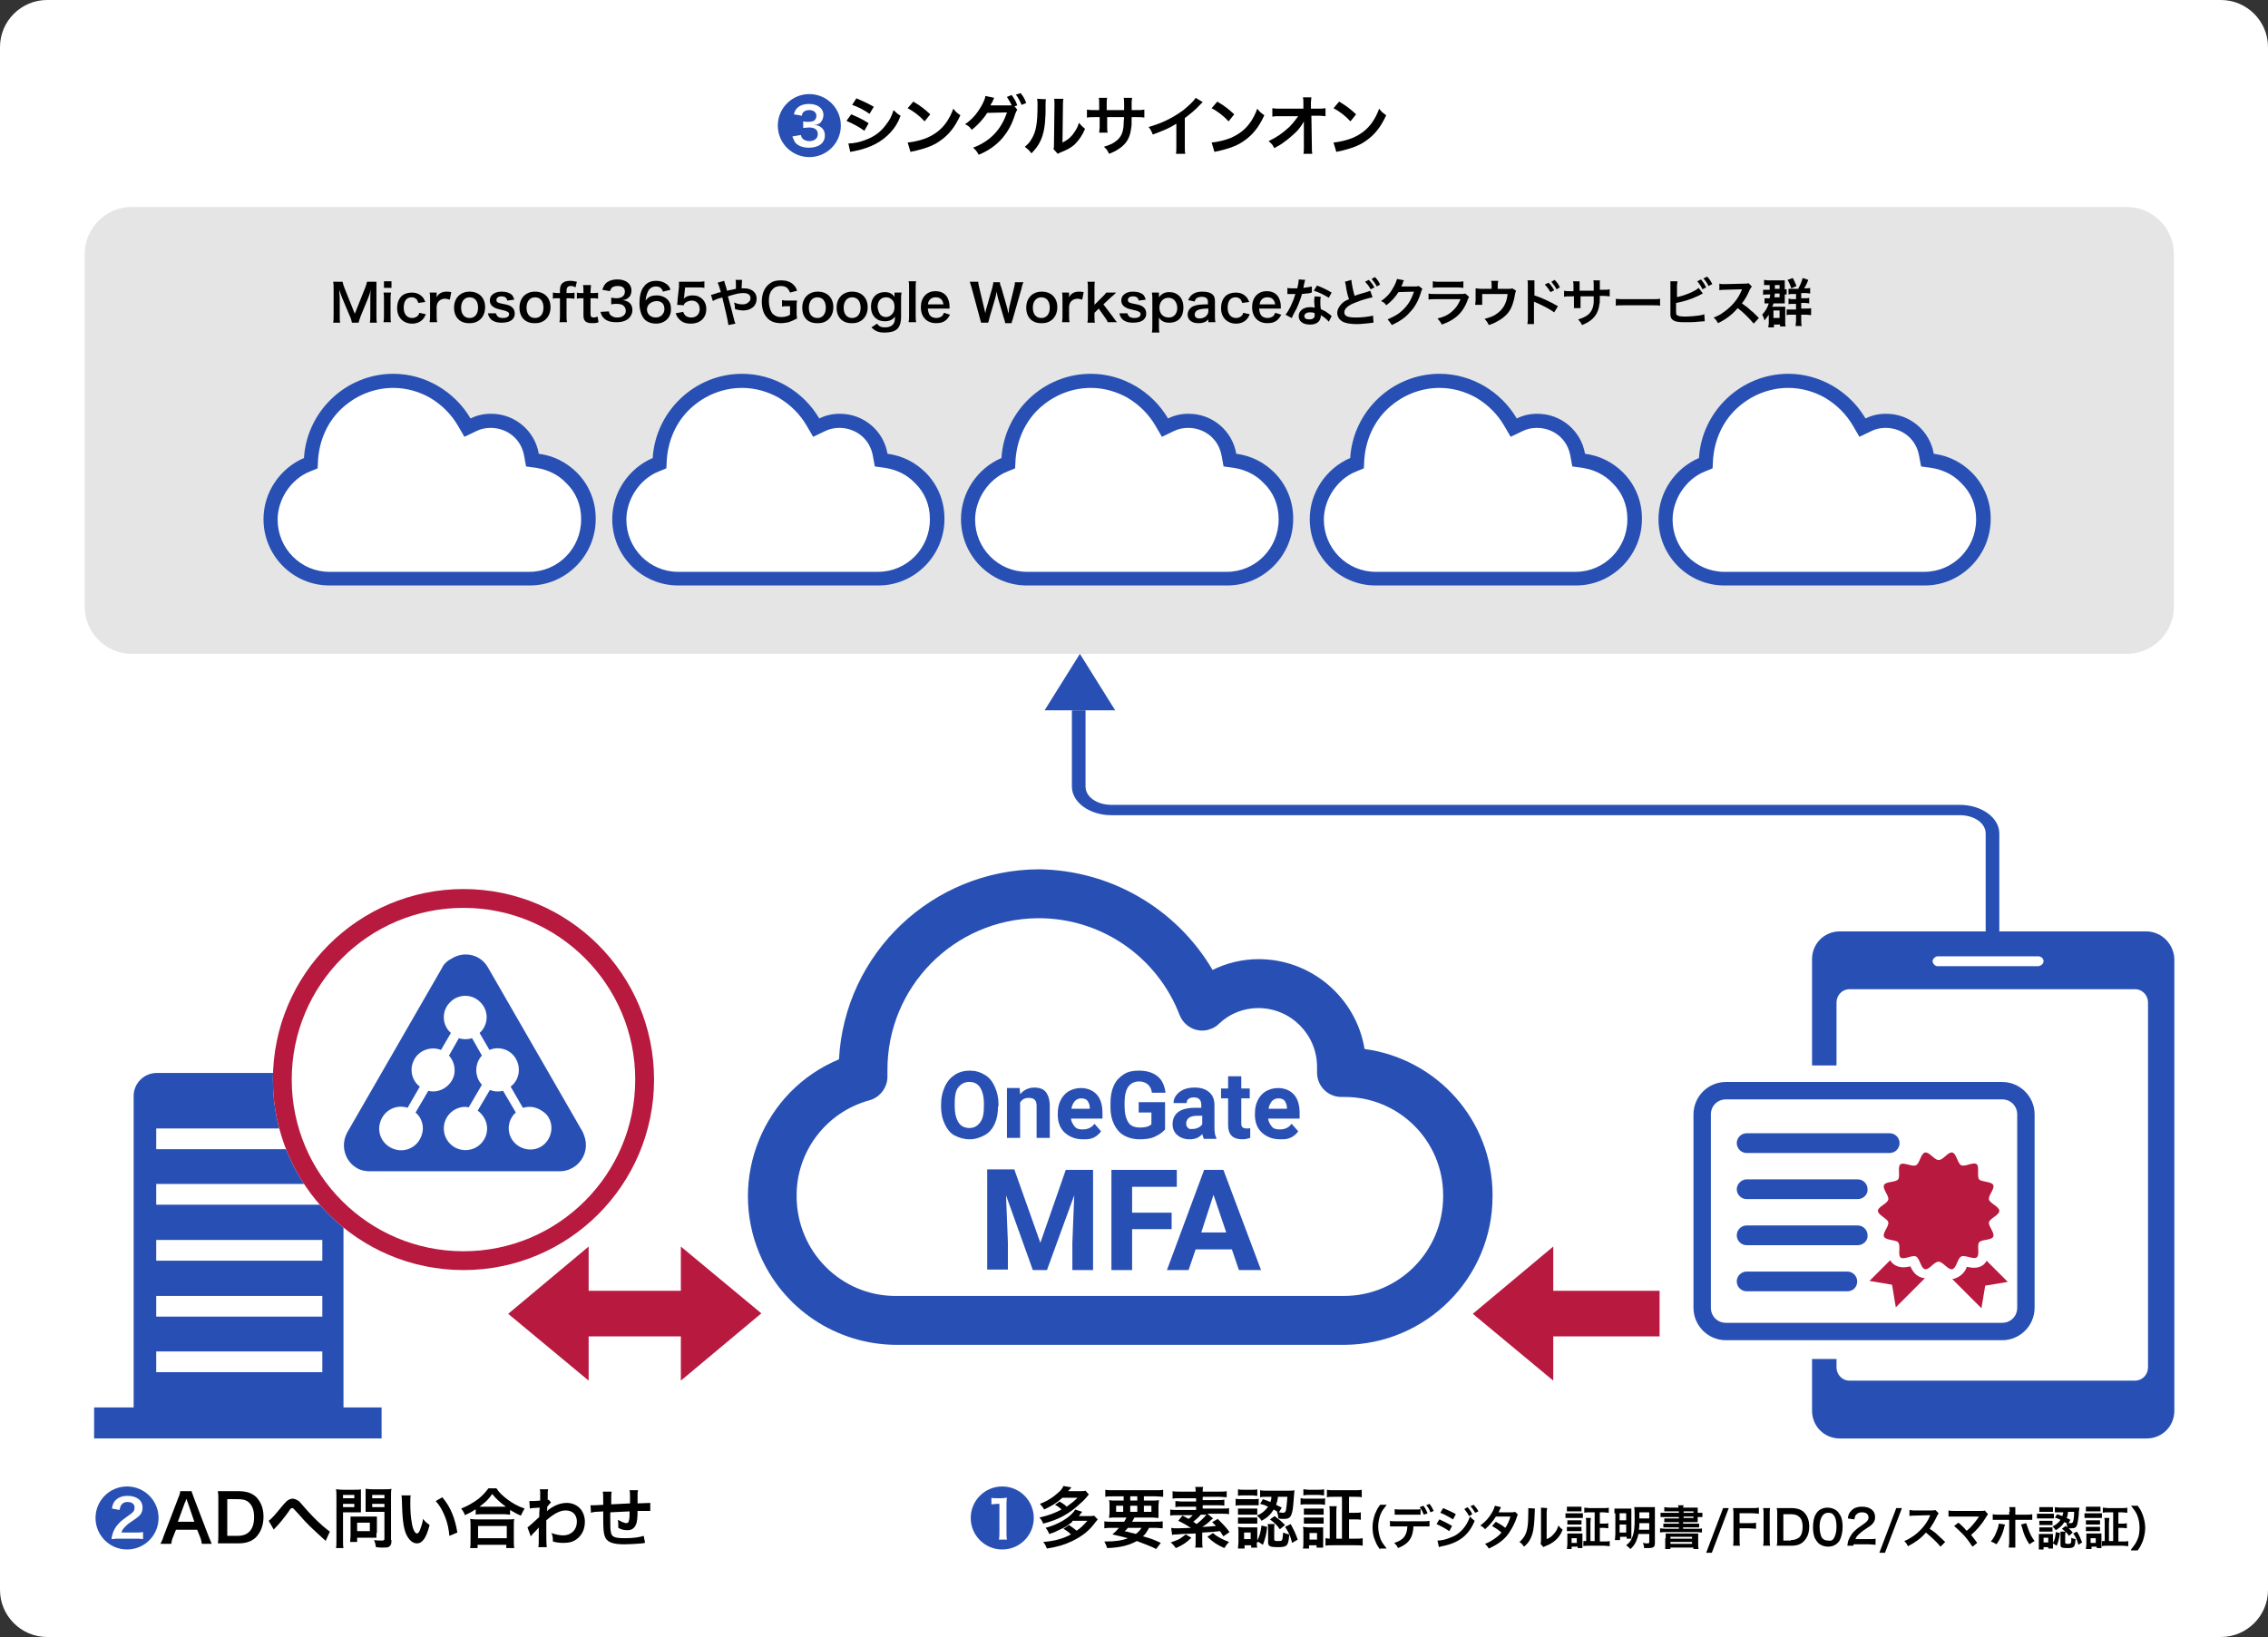 <?xml version="1.0" encoding="utf-8"?>
<!-- Generator: Adobe Illustrator 26.0.1, SVG Export Plug-In . SVG Version: 6.00 Build 0)  -->
<svg version="1.1" id="レイヤー_1" xmlns="http://www.w3.org/2000/svg" xmlns:xlink="http://www.w3.org/1999/xlink" x="0px"
	 y="0px" viewBox="0 0 482 348" style="enable-background:new 0 0 482 348;" xml:space="preserve">
<rect x="0" y="0" width="482" height="348" fill="#333333" stroke="none"/>
<style type="text/css">
	.st0{fill:#FFFFFF;}
	.st1{enable-background:new    ;}
	.st2{fill:#2850B4;}
	.st3{fill:#B7193F;}
	.st4{fill:none;stroke:#B7193F;stroke-width:4;}
	.st5{fill:#E5E5E5;}
</style>
<g>
	<path id="bg" class="st0" d="M10,0h462c5.5,0,10,4.5,10,10v328c0,5.5-4.5,10-10,10H10c-5.5,0-10-4.5-10-10V10C0,4.5,4.5,0,10,0z"/>
	<g class="st1">
		<path class="st2" d="M178.7,26.7c0,3.7-3,6.7-6.7,6.7c-3.7,0-6.7-3-6.7-6.7c0-3.7,3-6.7,6.7-6.7C175.7,20,178.7,23,178.7,26.7z
			 M168.4,29c0.2,0.6,0.4,0.9,0.6,1.3c0.6,0.7,1.6,1.1,2.9,1.1c2.1,0,3.4-1,3.4-2.6c0-0.8-0.3-1.4-0.9-1.8c-0.4-0.3-0.7-0.4-1.4-0.4
			c0.8-0.1,1.2-0.3,1.5-0.7c0.3-0.4,0.5-0.9,0.5-1.5c0-1.3-1.2-2.3-3-2.3c-1.2,0-2.1,0.3-2.7,1c-0.3,0.3-0.4,0.6-0.6,1.2l1.7,0.3
			c0.1-0.5,0.2-0.7,0.5-0.9c0.3-0.2,0.6-0.3,1.1-0.3c0.9,0,1.5,0.5,1.5,1.2c0,0.5-0.2,0.9-0.6,1.1c-0.2,0.1-0.7,0.2-1.2,0.2
			c-0.3,0-0.6,0-1-0.1v1.4c0.4,0,0.8-0.1,1.2-0.1c1.3,0,1.9,0.5,1.9,1.4c0,0.9-0.7,1.5-1.8,1.5c-0.6,0-1.1-0.2-1.4-0.5
			c-0.2-0.2-0.3-0.4-0.4-0.8L168.4,29z"/>
	</g>
	<g class="st1">
		<path d="M180.9,24.3c1.4,0.6,2.5,1.1,3.7,1.9l-0.9,1.6c-1.1-0.8-2.4-1.5-3.8-2.1L180.9,24.3z M180.3,30.5c1.1,0,2.6-0.3,4-0.9
			c1.7-0.7,2.9-1.6,4-3.1c0.8-1,1.2-1.8,1.6-3.1c0.6,0.6,0.8,0.8,1.5,1.2c-0.6,1.6-1.2,2.5-2.1,3.5c-1.8,2-4.2,3.3-7.6,4
			c-0.5,0.1-0.7,0.1-1,0.2L180.3,30.5z M182,20.9c1.4,0.6,2.5,1.1,3.7,1.8l-0.9,1.5c-1.3-0.9-2.5-1.5-3.7-1.9L182,20.9z"/>
		<path d="M192.9,30.3c1.2-0.1,2.9-0.5,4.1-1c1.8-0.8,3.1-1.8,4.2-3.4c0.6-0.9,1-1.7,1.4-2.8c0.5,0.7,0.8,0.9,1.5,1.4
			c-1.2,2.6-2.5,4.2-4.4,5.5c-1.4,1-3.2,1.6-5.3,2.1c-0.6,0.1-0.6,0.1-0.9,0.2L192.9,30.3z M194.1,21.6c1.7,1,2.5,1.7,3.6,2.7
			l-1.2,1.5c-1.1-1.2-2.3-2.1-3.6-2.8L194.1,21.6z"/>
		<path d="M216.2,23.3c-0.1,0.2-0.2,0.3-0.4,0.8c-0.8,2.5-1.5,3.7-2.8,5.3c-1.2,1.4-3,2.7-5,3.5c-0.4-0.7-0.6-1-1.2-1.5
			c3.7-1.4,6-3.9,7.2-7.5l-4.2,0.1c-0.8,1.3-2.1,2.7-3.3,3.6c-0.4-0.6-0.6-0.8-1.4-1.2c1.5-1,2.6-2.3,3.6-4.1
			c0.4-0.8,0.7-1.4,0.7-1.9l1.9,0.4c-0.1,0.1-0.1,0.2-0.2,0.4c-0.1,0.3-0.2,0.5-0.4,0.8c-0.1,0.1-0.1,0.1-0.1,0.2l-0.1,0.2
			c0.2,0,0.4,0,0.7,0l3.1,0c0.4,0,0.6,0,0.7,0c-0.3-0.7-0.6-1.1-1-1.8l1-0.4c0.5,0.7,0.9,1.3,1.2,2.2l-0.6,0.2L216.2,23.3z
			 M217.1,22.3c-0.3-0.8-0.7-1.5-1.2-2.2l1-0.3c0.6,0.7,0.9,1.3,1.2,2.1L217.1,22.3z"/>
		<path d="M222.3,21.1c-0.1,0.4-0.1,0.4-0.1,3.1c-0.1,2.7-0.4,4.3-1.1,5.8c-0.5,1-1,1.7-1.9,2.6c-0.5-0.7-0.8-0.9-1.4-1.4
			c0.7-0.6,1-0.9,1.4-1.6c1-1.6,1.3-3.4,1.3-7.3c0-0.8,0-0.9-0.1-1.3L222.3,21.1z M226,21c-0.1,0.4-0.1,0.6-0.1,1.3l-0.1,8
			c1-0.5,1.5-0.9,2.1-1.6c0.6-0.8,1.1-1.5,1.4-2.6c0.5,0.6,0.7,0.8,1.3,1.3c-0.6,1.4-1.3,2.4-2.2,3.3c-0.8,0.7-1.5,1.1-3,1.7
			c-0.3,0.1-0.4,0.2-0.6,0.3l-0.9-1c0.1-0.4,0.1-0.7,0.1-1.5l0.1-7.9v-0.4c0-0.3,0-0.7-0.1-0.9L226,21z"/>
		<path d="M238.9,23.4l0-0.6v-0.4c0-0.9,0-1.2-0.1-1.6h1.8c0,0.3-0.1,0.4-0.1,0.9c0,0.9,0,0.9,0,1.7h0.9c1,0,1.3,0,1.8-0.1V25
			c-0.5-0.1-0.9-0.1-1.8-0.1h-0.9c0,1.7,0,1.8-0.1,2.3c-0.2,1.8-0.8,3-2,4c-0.8,0.6-1.4,1-2.7,1.5c-0.3-0.6-0.4-0.9-1.1-1.5
			c1.3-0.4,2-0.7,2.7-1.3c1-0.8,1.4-1.8,1.5-3.4c0-0.3,0-0.7,0.1-1.6h-3.6V27c0,0.6,0,0.8,0.1,1.2h-1.8c0-0.3,0.1-0.7,0.1-1.2v-2.1
			h-0.9c-0.9,0-1.3,0-1.8,0.1v-1.7c0.5,0.1,0.8,0.1,1.8,0.1h0.8V22c0-0.6,0-0.9-0.1-1.2h1.8c-0.1,0.5-0.1,0.5-0.1,1.2v1.4H238.9z"/>
		<path d="M255.6,21.7c-0.2,0.2-0.3,0.3-0.5,0.5c-1,1.1-2.1,2-3.3,2.9v6c0,0.8,0,1.2,0.1,1.6h-2c0.1-0.4,0.1-0.7,0.1-1.5v-4.9
			c-1.6,1-2.4,1.3-5,2.3c-0.3-0.7-0.4-1-0.9-1.6c2.8-0.8,5.1-1.9,7.4-3.6c1.2-1,2.2-1.9,2.6-2.6L255.6,21.7z"/>
		<path d="M257.5,30.3c1.2-0.1,2.9-0.5,4.1-1c1.8-0.8,3.1-1.8,4.2-3.4c0.6-0.9,1-1.7,1.4-2.8c0.5,0.7,0.8,0.9,1.5,1.4
			c-1.2,2.6-2.5,4.2-4.4,5.5c-1.4,1-3.2,1.6-5.3,2.1c-0.6,0.1-0.6,0.1-0.9,0.2L257.5,30.3z M258.7,21.6c1.7,1,2.5,1.7,3.6,2.7
			l-1.2,1.5c-1.1-1.2-2.3-2.1-3.6-2.8L258.7,21.6z"/>
		<path d="M277.1,26.8c0-0.1,0-0.8,0-1c-0.3,0.6-0.7,1.2-1.4,2c-0.8,0.8-1.8,1.7-2.8,2.4c-0.5,0.4-1,0.7-2.1,1.3
			c-0.3-0.7-0.5-0.9-1.2-1.5c1.7-0.8,3-1.7,4.4-3c0.7-0.7,1.4-1.6,1.9-2.3h-3.8c-1.1,0-1.2,0-1.7,0.1V23c0.5,0.1,0.8,0.1,1.8,0.1
			h4.8l0-1.1c0-0.8,0-0.8-0.1-1.3h1.8c0,0.4-0.1,0.6-0.1,1.2V22l0,1.1h1.4c0.9,0,1.2,0,1.7-0.1v1.7c-0.4,0-0.7-0.1-1.6-0.1h-1.4
			l0.1,6.5c0,0.7,0,1.2,0.1,1.6H277c0.1-0.4,0.1-0.8,0.1-1.3c0-0.1,0-0.2,0-0.3l0-4.2V26.8z"/>
		<path d="M283.4,30.3c1.2-0.1,2.9-0.5,4.1-1c1.8-0.8,3.1-1.8,4.2-3.4c0.6-0.9,1-1.7,1.4-2.8c0.5,0.7,0.8,0.9,1.5,1.4
			c-1.2,2.6-2.5,4.2-4.4,5.5c-1.4,1-3.2,1.6-5.3,2.1c-0.6,0.1-0.6,0.1-0.9,0.2L283.4,30.3z M284.6,21.6c1.7,1,2.5,1.7,3.6,2.7
			l-1.2,1.5c-1.1-1.2-2.3-2.1-3.6-2.8L284.6,21.6z"/>
	</g>
	<g class="st1">
		<path class="st2" d="M33.7,322.7c0,3.7-3,6.7-6.7,6.7c-3.7,0-6.7-3-6.7-6.7c0-3.7,3-6.7,6.7-6.7C30.7,316,33.7,319,33.7,322.7z
			 M25.4,321c0.1-0.5,0.2-0.8,0.4-1.1c0.3-0.4,0.7-0.6,1.3-0.6c0.9,0,1.5,0.4,1.5,1.2c0,0.4-0.1,0.7-0.4,1c-0.2,0.2-0.2,0.2-0.9,0.7
			c-1.1,0.8-1.4,1-1.9,1.5c-1,1-1.5,2-1.7,3.5c0.4,0,0.6-0.1,1.5-0.1h3.6c0.5,0,1,0,1.6,0.1v-1.5c-0.5,0.1-0.9,0.1-1.5,0.1h-3.1
			c0.2-0.7,0.6-1.1,1.5-1.9c0.2-0.1,0.7-0.5,1.6-1.1c1-0.7,1.4-1.3,1.4-2.3c0-1.5-1.2-2.5-3.2-2.5c-1.2,0-2.1,0.4-2.7,1.1
			c-0.3,0.4-0.5,0.8-0.6,1.6L25.4,321z"/>
	</g>
	<g class="st1">
		<path d="M42.9,328.2c-0.1-0.5-0.2-1.1-0.4-1.5l-0.6-1.5h-4.5l-0.6,1.5c-0.3,0.7-0.3,0.9-0.4,1.5h-2.3c0.2-0.4,0.5-1,0.7-1.7
			l3.1-8.1c0.3-0.7,0.4-1.1,0.4-1.4h2.4c0.1,0.3,0.2,0.6,0.5,1.4l3.1,8.1c0.4,0.9,0.5,1.3,0.7,1.7H42.9z M39.9,319.4
			c-0.1-0.2-0.1-0.3-0.3-0.8c-0.2,0.7-0.2,0.7-0.3,0.8l-1.5,4.1h3.5L39.9,319.4z"/>
		<path d="M46.4,318.8c0-0.8,0-1.2-0.1-1.8c0.6,0,0.9,0,1.8,0h2.5c1.8,0,2.9,0.4,3.8,1.2c1,1,1.6,2.4,1.6,4.2c0,1.9-0.6,3.4-1.7,4.5
			c-0.9,0.8-2,1.2-3.7,1.2h-2.5c-0.9,0-1.2,0-1.8,0c0.1-0.6,0.1-1,0.1-1.8V318.8z M50.5,326.5c1.1,0,1.9-0.3,2.5-0.9
			c0.7-0.7,1-1.8,1-3.1c0-1.3-0.3-2.3-1-3c-0.6-0.6-1.3-0.8-2.5-0.8h-2.2v7.8H50.5z"/>
		<path d="M57.1,323.3c0.6-0.4,1.2-1.1,3.1-3.4c0.4-0.4,0.6-0.7,0.9-0.9c0.4-0.3,0.8-0.4,1.1-0.4c0.4,0,0.8,0.2,1.3,0.5
			c0.2,0.2,0.5,0.5,0.9,1c1.3,1.5,2.6,2.9,4.2,4.3c0.7,0.6,1.1,0.9,1.5,1.2l-0.9,2c-0.1-0.2-0.2-0.2-0.4-0.4
			c-0.7-0.6-1.8-1.7-2.9-2.7c-1.1-1.1-1.1-1.1-2.6-2.8c-0.9-1-1-1.1-1.2-1.1c-0.2,0-0.4,0.1-0.8,0.8c-1.1,1.5-1.9,2.5-2.8,3.4
			c-0.2,0.2-0.2,0.2-0.3,0.4L57.1,323.3z"/>
		<path d="M72.9,327.4c0,0.8,0,1.4,0.1,1.7h-1.6c0.1-0.4,0.1-0.9,0.1-1.7v-9.2c0-0.7,0-1.1-0.1-1.6c0.4,0,0.8,0.1,1.4,0.1h2.5
			c0.7,0,1.1,0,1.4-0.1c0,0.4,0,0.8,0,1.3v2.3c0,0.6,0,1,0,1.3c-0.3,0-0.8,0-1.3,0h-2.5V327.4z M72.9,318.5h2.4v-0.7h-2.4V318.5z
			 M72.9,320.4h2.4v-0.7h-2.4V320.4z M80,325.9c0,0.4,0,0.7,0,1c-0.3,0-0.6,0-1,0h-3.1v0.9h-1.5c0-0.4,0.1-0.8,0.1-1.4v-3
			c0-0.4,0-0.7,0-1c0.3,0,0.6,0,1,0H79c0.4,0,0.8,0,1.1,0c0,0.3,0,0.6,0,1V325.9z M75.9,325.5h2.7v-1.8h-2.7V325.5z M83.2,327.4
			c0,0.8-0.1,1.1-0.5,1.4c-0.3,0.2-0.7,0.2-1.5,0.2c-0.2,0-0.4,0-1.3-0.1c-0.1-0.7-0.2-1-0.4-1.5c0.6,0.1,1.3,0.1,1.7,0.1
			c0.4,0,0.5-0.1,0.5-0.4v-5.7H79c-0.5,0-1,0-1.3,0c0-0.4,0-0.7,0-1.3v-2.3c0-0.5,0-0.9,0-1.3c0.4,0,0.7,0.1,1.4,0.1h2.7
			c0.7,0,1,0,1.4-0.1c-0.1,0.5-0.1,0.9-0.1,1.6V327.4z M79.1,318.5h2.6v-0.7h-2.6V318.5z M79.1,320.4h2.6v-0.7h-2.6V320.4z"/>
		<path d="M87.3,317.7c-0.1,0.5-0.1,1.2-0.1,2.1c0,1.2,0.1,2.9,0.3,3.8c0.2,1.5,0.7,2.4,1.1,2.4c0.2,0,0.4-0.2,0.6-0.6
			c0.3-0.8,0.6-1.6,0.7-2.5c0.5,0.6,0.7,0.8,1.4,1.3c-0.7,2.7-1.5,3.9-2.7,3.9c-0.9,0-1.7-0.7-2.3-2c-0.6-1.4-0.8-3.4-0.9-7.3
			c0-0.5,0-0.6-0.1-0.9H87.3z M94,318.3c1.8,2.1,2.7,4.5,3.2,7.5l-1.7,0.7c-0.1-1.3-0.4-2.8-0.9-4c-0.5-1.3-1.1-2.4-2-3.4L94,318.3z
			"/>
		<path d="M101,320.9c-0.9,0.6-1.3,0.8-2.2,1.2c-0.2-0.6-0.4-0.9-0.8-1.4c1.3-0.5,2.5-1.2,3.6-2c1-0.8,1.6-1.5,2.2-2.3h1.7
			c0.6,0.9,1.2,1.5,2.4,2.4c1.1,0.8,2.1,1.4,3.6,1.9c-0.4,0.6-0.5,0.9-0.8,1.5c-1-0.4-1.4-0.7-2.3-1.2v1c-0.4,0-0.7-0.1-1.3-0.1
			h-4.8c-0.4,0-0.8,0-1.2,0.1V320.9z M99.9,329.1c0.1-0.4,0.1-0.9,0.1-1.5v-3.3c0-0.6,0-1-0.1-1.4c0.3,0,0.6,0.1,1.2,0.1h7
			c0.6,0,0.9,0,1.2-0.1c-0.1,0.4-0.1,0.8-0.1,1.4v3.3c0,0.6,0,1,0.1,1.5h-1.7v-0.7h-6.1v0.7H99.9z M101.6,327h6.1v-2.6h-6.1V327z
			 M107,320.3c0.2,0,0.2,0,0.5,0c-1.2-0.9-2-1.6-2.9-2.7c-0.8,1.2-1.5,1.8-2.7,2.7c0.2,0,0.2,0,0.4,0H107z"/>
		<path d="M112.1,324.7c0.3-0.2,0.9-0.7,2.5-2.2c0-0.9,0-0.9,0.1-2c-1.7,0.1-1.7,0.1-2.1,0.2l-0.1-1.6c0.2,0,0.3,0,0.5,0
			c0.3,0,1,0,1.8-0.1c0-0.4,0-0.5,0-1.1c0-0.3,0-0.5,0-0.6c0-0.1,0-0.1,0-0.1c0-0.2,0-0.3-0.1-0.6l1.8,0c-0.1,0.4-0.1,0.4-0.1,1.3
			c0,0.3,0,0.3,0,0.7c0,0.1,0,0.1,0,0.3c0.1,0,0.1,0,0.2-0.1l0.5,0.6c-0.2,0.2-0.3,0.3-0.8,0.9c0,0.6,0,0.9-0.1,1l0,0
			c0.1-0.1,0.2-0.1,0.3-0.3c1.5-1.1,2.7-1.5,4-1.5c1,0,2,0.4,2.7,1.1c0.7,0.7,1.1,1.8,1.1,2.9c0,1.8-0.8,3.2-2.2,4
			c-0.7,0.4-1.5,0.5-2.5,0.5c-0.7,0-1.4-0.1-2.1-0.3c0-0.7,0-1.1-0.3-1.8c0.8,0.3,1.7,0.5,2.5,0.5c1.7,0,2.9-1.2,2.9-2.9
			c0-1.5-0.9-2.4-2.4-2.4c-1.2,0-2.5,0.7-4.1,2.1l0,1.5c0,2,0,3.6,0.1,4.2h-1.8c0.1-0.4,0.1-0.8,0.1-2.2v-1.2c0-0.4,0-0.5,0-0.8h0
			c-0.1,0.1-0.2,0.3-0.6,0.7c-0.5,0.5-0.9,0.9-1.1,1.2L112.1,324.7z"/>
		<path d="M137.1,328c-0.2,0-0.2,0-0.6,0.1c-1,0.1-2.9,0.2-3.8,0.2c-2.6,0-3.8-0.5-4.2-1.8c-0.2-0.6-0.3-1.4-0.3-3.8
			c0-0.2,0-0.3,0-1.4c-2,0.1-2,0.1-2.6,0.3l-0.1-1.6c0.2,0,0.3,0,0.4,0c0.1,0,0.9,0,2.3-0.1c0-0.2,0-0.4,0-0.4c0-1.5,0-1.9-0.1-2.4
			h1.9c-0.1,0.5-0.1,0.5-0.1,2.7c2-0.1,2-0.1,4-0.2c0-2.2,0-2.2-0.1-2.8h1.8c-0.1,0.4-0.1,0.6-0.1,1v0.9c0,0.2,0,0.3,0,0.4
			c0,0.2,0,0.3,0,0.3c0,0,0,0.1,0,0.2c2.3-0.1,2.3-0.1,2.7-0.1l0,1.7c-0.3,0-0.4,0-0.8,0c-0.5,0-1.3,0-1.9,0c0,1.4-0.1,2.5-0.4,3
			c-0.3,0.7-0.9,1.1-1.7,1.1c-0.7,0-1.3-0.1-2-0.5c0-0.3,0-0.4,0-0.6c0-0.4,0-0.6-0.1-1.1c0.8,0.4,1.4,0.7,1.8,0.7
			c0.4,0,0.5-0.2,0.6-0.7c0.1-0.4,0.1-1,0.1-1.8c-2.1,0.1-2.1,0.1-4.1,0.2c0,0.2,0,0.2,0,0.4c0,0.1,0,0.1,0,0.8c0,0.1,0,0.2,0,0.3
			c0,0.7,0,2.3,0.1,2.5c0.1,1.2,0.7,1.5,3,1.5c1.8,0,3.1-0.2,4-0.5L137.1,328z"/>
	</g>
	<g class="st1">
		<path class="st2" d="M219.7,322.7c0,3.7-3,6.7-6.7,6.7c-3.7,0-6.7-3-6.7-6.7c0-3.7,3-6.7,6.7-6.7C216.7,316,219.7,319,219.7,322.7
			z M210.7,319.8c0.4,0,0.8-0.1,1.2-0.1h0.5v6.1c0,0.6,0,0.9-0.1,1.5h1.7c-0.1-0.5-0.1-0.9-0.1-1.5v-5.6c0-0.6,0-1.3,0.1-1.8
			c-0.4,0-0.6,0.1-1.1,0.1h-1.1c-0.5,0-0.9,0-1.1-0.1V319.8z"/>
	</g>
	<g class="st1">
		<path d="M225.2,319.2c0.6,0.4,1,0.6,1.5,1.1c1.1-0.8,1.6-1.2,2.3-1.9h-3.2c-1.2,1.1-2.4,1.8-3.9,2.5c-0.2-0.4-0.5-0.8-0.9-1.2
			c1.6-0.6,2.8-1.4,3.8-2.3c0.7-0.6,1-1,1.2-1.5l1.7,0.3c-0.4,0.4-0.4,0.5-0.7,0.8h2.5c0.5,0,0.9,0,1.2-0.1l0.7,0.8
			c-0.8,1-1.2,1.4-1.8,1.9c-2.3,2.2-4.7,3.5-7.9,4.3c-0.2-0.5-0.4-0.9-0.8-1.3c1.9-0.4,3.4-1,4.7-1.7c-0.4-0.4-0.8-0.7-1.4-1
			L225.2,319.2z M227.9,323.5c-1,0.8-1.4,1.1-2.3,1.5c-1,0.5-1.6,0.8-2.6,1.1c-0.3-0.6-0.4-0.9-0.8-1.3c2.7-0.7,5.4-2.3,6.3-3.9
			l1.5,0.5c-0.4,0.4-0.4,0.5-0.7,0.9h2c0.5,0,0.9,0,1.2-0.1l0.8,0.8c-0.2,0.2-0.2,0.3-0.5,0.6c-1.3,1.8-2.7,2.9-4.9,4
			c-1.7,0.8-3,1.2-5.4,1.6c-0.3-0.7-0.4-0.9-0.8-1.4c2.5-0.2,4.2-0.7,5.9-1.6c-0.5-0.5-0.9-0.8-1.6-1.2l1.2-0.8
			c0.7,0.5,1,0.7,1.6,1.2c0.8-0.5,1.3-1,2.3-2.1H227.9z"/>
		<path d="M238.9,323.5c0.2-0.3,0.3-0.5,0.5-0.9h-2.1c-0.7,0-1.2,0-1.6,0.1c0-0.4,0.1-0.7,0.1-1.4v-1c0-0.6,0-1-0.1-1.4
			c0.4,0.1,0.9,0.1,1.6,0.1h1.5v-0.9h-2.3c-0.7,0-1.2,0-1.6,0.1v-1.5c0.4,0.1,0.9,0.1,1.7,0.1h8.9c0.8,0,1.4,0,1.7-0.1v1.5
			c-0.4,0-1-0.1-1.6-0.1h-2.5v0.9h1.6c0.7,0,1.2,0,1.6-0.1c0,0.4-0.1,0.7-0.1,1.4v1c0,0.7,0,1,0,1.4c-0.4,0-0.8-0.1-1.6-0.1h-3.5
			c-0.3,0.5-0.3,0.6-0.5,0.9h4.9c0.8,0,1.2,0,1.6-0.1v1.5c-0.5,0-0.9-0.1-1.6-0.1h-1.3c-0.4,0.7-0.7,1.3-1.3,1.8
			c1.8,0.5,2.3,0.7,3.8,1.4l-1,1.3c-0.4-0.2-0.6-0.3-0.8-0.4c-1.2-0.5-1.2-0.5-3.3-1.3c-1.6,0.9-3.5,1.4-6.3,1.5
			c-0.2-0.6-0.3-0.8-0.6-1.4c0.1,0,0.2,0,0.3,0c1.9,0,3.5-0.2,4.7-0.7c-1.6-0.4-1.9-0.5-3.3-0.8c0.6-0.5,0.9-0.8,1.4-1.4h-1.5
			c-0.7,0-1.1,0-1.6,0.1v-1.5c0.4,0.1,0.8,0.1,1.6,0.1H238.9z M237.2,320.1v1.3h1.5v-1.3H237.2z M239.7,324.8
			c-0.2,0.3-0.3,0.4-0.7,0.7c0.5,0.1,0.5,0.1,1.6,0.4c0.2,0,0.4,0.1,0.8,0.2c0.5-0.4,0.9-0.8,1.2-1.3H239.7z M240.2,319h1.5v-0.9
			h-1.5V319z M240.2,321.4h1.5v-1.3h-1.5V321.4z M243.1,321.4h1.6v-1.3h-1.6V321.4z"/>
		<path d="M257.8,322.8c-0.2,0.2-0.3,0.2-0.5,0.4c-0.6,0.6-1,0.9-1.8,1.4c0.8,0,1.8-0.1,2.9-0.2c-0.2-0.3-0.4-0.4-0.8-0.8l1.2-0.7
			c1.1,1.1,1.7,1.7,2.5,2.8l-1.3,0.9c-0.3-0.5-0.5-0.7-0.7-1.1c-1.9,0.2-1.9,0.2-3.8,0.3v1.8c0,0.7,0,1,0.1,1.4H254
			c0.1-0.4,0.1-0.7,0.1-1.4V326c-3,0.1-3,0.1-4,0.2c-0.5,0-0.7,0-1,0.1l-0.2-1.5c0.4,0.1,0.8,0.1,1.4,0.1c0.4,0,0.4,0,2.8-0.1
			c-0.8-0.5-1.8-1.1-2.7-1.5l0.9-1.1c0.6,0.3,0.8,0.4,1.3,0.7c0.4-0.3,0.6-0.5,0.9-0.8h-3.2c-0.7,0-1.2,0-1.6,0.1v-1.3
			c0.4,0.1,0.8,0.1,1.5,0.1h4v-0.7h-3.1c-0.5,0-0.9,0-1.3,0.1v-1.3c0.4,0,0.7,0.1,1.3,0.1h3.1v-0.7h-3.5c-0.7,0-1.1,0-1.5,0.1V317
			c0.4,0.1,0.9,0.1,1.6,0.1h3.3c0-0.5,0-0.7-0.1-1h1.7c-0.1,0.3-0.1,0.5-0.1,1h3.5c0.7,0,1.2,0,1.6-0.1v1.3c-0.4,0-0.8-0.1-1.4-0.1
			h-3.7v0.7h3.3c0.6,0,0.9,0,1.3-0.1v1.3c-0.4-0.1-0.8-0.1-1.3-0.1h-3.3v0.7h4.2c0.7,0,1.1,0,1.4-0.1v1.3c-0.5-0.1-1-0.1-1.6-0.1h-3
			L257.8,322.8z M253.2,326.9c-1,1-1.9,1.6-3.3,2.2c-0.4-0.5-0.6-0.8-1.1-1.2c0.8-0.3,1.2-0.4,1.8-0.7c0.6-0.4,0.9-0.6,1.4-1
			L253.2,326.9z M255.2,322c-0.4,0.5-1.1,1.1-1.6,1.5c0.4,0.3,0.5,0.3,0.7,0.5c0.9-0.7,1.7-1.5,2.1-2H255.2z M257.8,325.9
			c0.5,0.5,0.9,0.7,1.6,1.1c0.6,0.3,1,0.5,1.8,0.8c-0.4,0.4-0.7,0.8-1,1.3c-1.4-0.6-2.5-1.3-3.6-2.4L257.8,325.9z"/>
		<path d="M262.6,318.6c0.3,0.1,0.6,0.1,1.1,0.1h2.7c0.6,0,0.8,0,1.1-0.1v1.4c-0.3,0-0.5,0-1.1,0h-2.7c-0.5,0-0.8,0-1.1,0.1V318.6z
			 M263.1,316.6c0.4,0.1,0.6,0.1,1.1,0.1h1.9c0.5,0,0.8,0,1.1-0.1v1.4c-0.4,0-0.6-0.1-1.1-0.1h-1.9c-0.5,0-0.8,0-1.1,0.1V316.6z
			 M267.1,327.9c0,0.5,0,0.8,0.1,1.1h-1.3v-0.5h-1.4v0.7h-1.4c0-0.5,0.1-0.9,0.1-1.4v-2.1c0-0.4,0-0.7-0.1-1.1
			c0.3,0,0.6,0.1,1.1,0.1h2c0.5,0,0.7,0,1,0c0,0.2,0,0.5,0,1v1.8c0.5-1,0.7-1.7,0.9-3.2l1.2,0.3c-0.2,1.8-0.4,2.4-0.9,3.8l-1.1-0.7
			V327.9z M263.1,320.7c0.3,0,0.4,0,0.9,0h2.3c0.4,0,0.6,0,0.9,0v1.3c-0.3,0-0.5,0-0.9,0H264c-0.4,0-0.6,0-0.9,0V320.7z
			 M263.1,322.6c0.3,0,0.4,0,0.9,0h2.3c0.5,0,0.7,0,0.9,0v1.3c-0.2,0-0.5,0-0.9,0H264c-0.4,0-0.6,0-0.9,0V322.6z M264.4,327.2h1.4
			v-1.4h-1.4V327.2z M268.4,318.7c0.8,0.3,1.1,0.4,1.6,0.6c0.1-0.4,0.2-0.6,0.2-1.1h-0.9c-0.7,0-1.1,0-1.5,0.1v-1.5
			c0.4,0.1,1,0.1,1.5,0.1h4.5c0.6,0,1,0,1.3-0.1c0,0.2,0,0.2-0.1,1.2c-0.1,1.4-0.2,2.8-0.4,3.5c-0.3,1.1-0.6,1.4-1.8,1.4
			c-0.4,0-0.7,0-1.1-0.1c-0.1-0.6-0.1-0.8-0.3-1.4l0.1,0c-0.3-0.2-0.5-0.3-0.8-0.5c-0.7,1.1-1.3,1.7-2.6,2.4c-0.3-0.5-0.5-0.7-1-1.1
			c1.2-0.5,1.8-1.1,2.4-1.9c-0.6-0.3-0.9-0.4-1.7-0.6L268.4,318.7z M270.8,327.2c0,0.3,0.1,0.4,0.6,0.4c0.8,0,1,0,1.1-0.3
			c0.1-0.2,0.1-0.7,0.2-1.5c0.5,0.2,0.8,0.3,1.3,0.4c-0.2,2.4-0.4,2.7-2.4,2.7c-1.7,0-2.1-0.2-2.1-1V325c0-0.3,0-0.7-0.1-1h1.5
			c-0.1,0.3-0.1,0.5-0.1,0.9V327.2z M270.9,322.3c1.3,1,1.3,1,2.2,1.9l-1.1,0.9c-0.6-0.9-1.2-1.4-2.1-2.1L270.9,322.3z M271.6,318.2
			c-0.1,0.8-0.2,1.1-0.4,1.7c0.4,0.2,0.6,0.3,1.2,0.6l-0.6,1c0.3,0,0.5,0.1,0.8,0.1c0.4,0,0.6-0.1,0.7-0.6c0.1-0.5,0.2-1.4,0.3-2.8
			H271.6z M274.3,324c0.6,1.1,1,1.9,1.5,3.3l-1.2,0.7c-0.4-1.6-0.7-2.2-1.5-3.4L274.3,324z"/>
		<path d="M276.5,318.5c0.3,0.1,0.6,0.1,1.1,0.1h2.9c0.6,0,0.8,0,1.1-0.1v1.4c-0.3,0-0.5-0.1-1.1-0.1h-3c-0.5,0-0.8,0-1.1,0.1V318.5
			z M276.9,329.2c0.1-0.4,0.1-0.9,0.1-1.4v-2.1c0-0.4,0-0.8-0.1-1.1c0.4,0,0.7,0.1,1.1,0.1h2.3c0.5,0,0.7,0,0.9,0c0,0.3,0,0.5,0,1
			v2.2c0,0.6,0,0.8,0,1.1h-1.4v-0.5h-1.6v0.7H276.9z M277,316.6c0.4,0,0.6,0.1,1.2,0.1h2c0.6,0,0.8,0,1.2-0.1v1.3
			c-0.4,0-0.6-0.1-1.2-0.1h-2c-0.5,0-0.8,0-1.2,0.1V316.6z M277,320.7c0.3,0,0.5,0,0.9,0h2.5c0.5,0,0.6,0,0.9,0v1.3
			c-0.3,0-0.5,0-0.9,0H278c-0.4,0-0.6,0-0.9,0V320.7z M277,322.6c0.3,0,0.5,0,0.9,0h2.5c0.5,0,0.6,0,0.9,0v1.3c-0.3,0-0.5,0-0.9,0
			h-2.4c-0.4,0-0.6,0-0.9,0V322.6z M278.3,327.3h1.6v-1.4h-1.6V327.3z M285.2,318.2h-1.6c-0.7,0-1.2,0-1.6,0.1v-1.6
			c0.4,0.1,0.9,0.1,1.6,0.1h4.2c0.7,0,1.2,0,1.6-0.1v1.6c-0.4-0.1-0.9-0.1-1.6-0.1h-1.1v3.4h1.1c0.7,0,1,0,1.4-0.1v1.6
			c-0.4-0.1-0.7-0.1-1.4-0.1h-1.1v4.1h1.3c0.6,0,1.1,0,1.6-0.1v1.6c-0.5-0.1-0.9-0.1-1.6-0.1h-4.7c-0.7,0-1.2,0-1.6,0.1v-1.6
			c0.3,0,0.5,0.1,0.9,0.1v-5.4c0-0.7,0-1.1-0.1-1.5h1.6c-0.1,0.4-0.1,0.8-0.1,1.5v5.4h1.2V318.2z"/>
	</g>
	<g class="st1">
		<path d="M293.3,329.4c-0.6-0.8-0.8-1.2-1.1-2c-0.4-0.9-0.5-1.8-0.5-2.8c0-0.9,0.2-1.8,0.5-2.7c0.3-0.7,0.5-1.2,1.1-2h1.4
			c-0.7,0.9-1,1.3-1.3,2c-0.3,0.8-0.5,1.7-0.5,2.6c0,1,0.2,1.9,0.5,2.7c0.3,0.7,0.6,1.1,1.3,2H293.3z"/>
		<path d="M300.4,324.4c-0.1,2.5-1,3.8-3.3,4.7c-0.2-0.5-0.4-0.7-0.8-1.1c2-0.6,2.7-1.6,2.8-3.5h-2.4c-0.8,0-0.9,0-1.3,0v-1.2
			c0.3,0.1,0.5,0.1,1.3,0.1h5.8c0.7,0,0.9,0,1.3-0.1v1.2c-0.3,0-0.5,0-1.3,0H300.4z M302,322c-0.3,0-0.5,0-1.3,0h-3
			c-0.8,0-0.9,0-1.3,0v-1.2c0.3,0.1,0.5,0.1,1.3,0.1h2.9c0.8,0,1,0,1.3-0.1V322z M302.5,320.1c0.4,0.5,0.6,0.9,0.9,1.6l-0.8,0.3
			c-0.3-0.7-0.5-1.1-0.9-1.6L302.5,320.1z M304,321.5c-0.2-0.6-0.5-1.1-0.9-1.5l0.7-0.3c0.4,0.5,0.6,0.9,0.9,1.5L304,321.5z"/>
		<path d="M305.9,323c0.9,0.4,1.9,0.9,2.7,1.4l-0.6,1.1c-0.7-0.5-1.8-1.1-2.7-1.5L305.9,323z M305.5,327.5c0.8,0,1.8-0.2,2.9-0.7
			c1.8-0.6,3.3-2.3,4-4.4c0.4,0.4,0.6,0.6,1,0.9c-1.2,3-3.3,4.7-6.9,5.4c-0.4,0.1-0.5,0.1-0.7,0.2L305.5,327.5z M306.7,320.6
			c0.9,0.4,1.9,0.8,2.7,1.3l-0.6,1.1c-0.8-0.5-1.9-1.1-2.7-1.4L306.7,320.6z M311.9,320.4c0.4,0.5,0.7,0.8,1,1.5l-0.7,0.4
			c-0.3-0.6-0.6-1-1-1.5L311.9,320.4z M313.5,321.6c-0.3-0.5-0.6-1-1-1.4l0.7-0.3c0.4,0.5,0.7,0.8,1,1.4L313.5,321.6z"/>
		<path d="M322.6,322c-0.1,0.2-0.2,0.2-0.3,0.7c-0.3,0.9-0.9,2.1-1.3,2.7c-1,1.7-2.4,2.8-4.6,3.8c-0.3-0.5-0.5-0.7-0.8-1
			c0.8-0.3,1.3-0.6,1.9-1c0.7-0.5,1.1-0.8,1.6-1.4c-0.7-0.6-1.3-1-2-1.4l0.8-0.9c0.8,0.5,1.3,0.7,2,1.3c0.5-0.7,0.8-1.4,1.1-2.4
			l-3.1,0c-0.6,1-1.3,1.8-2.3,2.7c-0.3-0.4-0.5-0.5-1-0.8c1.1-0.8,1.9-1.7,2.5-2.8c0.3-0.5,0.5-1,0.6-1.4l1.3,0.3
			c-0.1,0.2-0.1,0.2-0.3,0.6c-0.1,0.3-0.2,0.4-0.2,0.5c0.2,0,0.2,0,2.6,0c0.4,0,0.6,0,0.9-0.1L322.6,322z"/>
		<path d="M326.2,320.7c0,0.3,0,0.3-0.1,2.2c-0.1,1.9-0.3,3.1-0.8,4.1c-0.3,0.7-0.7,1.2-1.4,1.8c-0.4-0.5-0.5-0.7-1-1
			c0.5-0.4,0.7-0.7,1-1.1c0.7-1.1,0.9-2.4,0.9-5.2c0-0.5,0-0.6,0-0.9L326.2,320.7z M328.8,320.6c0,0.3-0.1,0.5-0.1,0.9l0,5.7
			c0.7-0.3,1.1-0.6,1.5-1.1c0.5-0.5,0.8-1.1,1-1.8c0.3,0.4,0.5,0.6,0.9,0.9c-0.4,1-0.9,1.7-1.6,2.3c-0.6,0.5-1.1,0.8-2.1,1.2
			c-0.2,0.1-0.3,0.1-0.4,0.2l-0.6-0.7c0.1-0.3,0.1-0.5,0.1-1.1l0-5.6v-0.3c0-0.2,0-0.5,0-0.7L328.8,320.6z"/>
		<path d="M332.7,321.7c0.2,0,0.4,0,0.8,0h2.1c0.4,0,0.6,0,0.8,0v1c-0.2,0-0.3,0-0.8,0h-2.1c-0.4,0-0.6,0-0.8,0V321.7z M333,329.3
			c0-0.3,0.1-0.6,0.1-1v-1.5c0-0.3,0-0.5,0-0.8c0.2,0,0.5,0,0.8,0h1.7c0.4,0,0.5,0,0.7,0c0,0.2,0,0.4,0,0.7v1.6c0,0.4,0,0.6,0,0.8
			h-1v-0.3H334v0.5H333z M333,320.3c0.3,0,0.4,0,0.8,0h1.5c0.4,0,0.6,0,0.8,0v1c-0.2,0-0.5,0-0.8,0h-1.5c-0.4,0-0.6,0-0.8,0V320.3z
			 M333.1,323.2c0.2,0,0.3,0,0.7,0h1.7c0.3,0,0.5,0,0.6,0v0.9c-0.2,0-0.3,0-0.6,0h-1.7c-0.3,0-0.5,0-0.7,0V323.2z M333.1,324.6
			c0.2,0,0.3,0,0.7,0h1.7c0.3,0,0.5,0,0.6,0v0.9c-0.2,0-0.3,0-0.7,0h-1.7c-0.3,0-0.5,0-0.7,0V324.6z M334,328h1.1v-1H334V328z
			 M338.9,321.5h-1.1c-0.5,0-0.8,0-1.1,0.1v-1.1c0.3,0,0.7,0.1,1.1,0.1h3c0.5,0,0.8,0,1.1-0.1v1.1c-0.3,0-0.7-0.1-1.1-0.1h-0.8v2.4
			h0.8c0.5,0,0.7,0,1-0.1v1.1c-0.3,0-0.5-0.1-1-0.1h-0.8v2.9h1c0.4,0,0.8,0,1.1-0.1v1.1c-0.3,0-0.7-0.1-1.1-0.1h-3.4
			c-0.5,0-0.8,0-1.1,0.1v-1.1c0.2,0,0.4,0,0.6,0v-3.8c0-0.5,0-0.8-0.1-1.1h1.1c0,0.3-0.1,0.6-0.1,1.1v3.8h0.9V321.5z"/>
		<path d="M343.1,321.7c0-0.5,0-0.7,0-1c0.3,0,0.5,0,1.1,0h1.6c0.4,0,0.6,0,0.9,0c0,0.2,0,0.4,0,0.9v4.5c0,0.5,0,0.8,0,1h-1v-0.4
			h-1.4v0.7h-1.1c0-0.3,0.1-0.7,0.1-1.2V321.7z M344.2,323.2h1.4v-1.5h-1.4V323.2z M344.2,325.8h1.4v-1.7h-1.4V325.8z M348.2,326.1
			c-0.1,0.6-0.3,1.1-0.5,1.6c-0.3,0.6-0.6,1.1-1.2,1.6c-0.3-0.3-0.5-0.5-0.9-0.8c0.8-0.6,1.1-1.1,1.4-2c0.3-0.9,0.4-1.8,0.4-3.6
			c0-1.3,0-2.1-0.1-2.5c0.3,0,0.6,0,1.1,0h2.2c0.6,0,0.8,0,1.1,0c0,0.2,0,0.6,0,1.1v6.5c0,0.9-0.3,1.1-1.5,1.1c-0.2,0-0.5,0-0.8,0
			c0-0.5-0.1-0.8-0.3-1.1c0.5,0.1,0.8,0.1,1,0.1c0.3,0,0.4,0,0.4-0.3v-1.7H348.2z M348.4,323.8c0,0.5,0,0.9-0.1,1.4h2.2v-1.4H348.4z
			 M350.5,321.5h-2.1v1.3h2.1V321.5z"/>
		<path d="M356.8,321.3h-2.1c-0.5,0-0.7,0-1,0v-0.9c0.3,0,0.6,0.1,1.1,0.1h1.9c0-0.3,0-0.3-0.1-0.5h1.2c0,0.2-0.1,0.3-0.1,0.5h2
			c0.5,0,0.8,0,1.1,0c0,0.2,0,0.4,0,0.8v0.3h0.1c0.4,0,0.6,0,0.9,0v0.9c-0.2,0-0.5,0-0.9,0h-0.1v0.4c0,0.3,0,0.6,0,0.7
			c-0.3,0-0.6,0-1,0h-2.1v0.3h2.4c0.5,0,0.8,0,1,0v0.8c-0.3,0-0.6,0-1,0h-2.4v0.3h2.9c0.5,0,0.9,0,1.1-0.1v0.9
			c-0.3,0-0.7-0.1-1.1-0.1H354c-0.4,0-0.8,0-1.2,0.1v-0.9c0.3,0,0.7,0.1,1.2,0.1h2.8v-0.3h-2.3c-0.5,0-0.8,0-1,0v-0.8
			c0.3,0,0.5,0,1,0h2.3v-0.3h-2.1c-0.5,0-0.7,0-1,0v-0.8c0.3,0,0.5,0,1,0h2.1v-0.3H354c-0.5,0-0.8,0-1.1,0v-0.9c0.3,0,0.6,0,1.1,0
			h2.8V321.3z M354,327c0-0.6,0-0.7,0-1c0.2,0,0.4,0,1.1,0h4.7c0.7,0,0.8,0,1.1,0c0,0.2,0,0.4,0,1v1.3c0,0.5,0,0.8,0.1,1h-1.1v-0.3
			H355v0.3h-1.1c0-0.3,0-0.6,0-1V327z M355,327.1h4.6v-0.4H355V327.1z M355,328.2h4.6v-0.4H355V328.2z M359.9,321.3h-2.1v0.3h2.1
			V321.3z M357.8,322.4v0.3h2.1v-0.3H357.8z"/>
		<path d="M367.4,320.6l-3.6,9.5h-1.2l3.6-9.5H367.4z"/>
		<path d="M369.7,327.2c0,0.7,0,1.1,0.1,1.4h-1.5c0.1-0.3,0.1-0.8,0.1-1.4v-5.3c0-0.5,0-0.8-0.1-1.3c0.4,0,0.7,0,1.3,0h2.8
			c0.6,0,0.9,0,1.4-0.1v1.3c-0.4,0-0.7-0.1-1.4-0.1h-2.7v2.1h2.1c0.6,0,1,0,1.4-0.1v1.3c-0.4,0-0.8-0.1-1.4-0.1h-2.1V327.2z"/>
		<path d="M376.2,320.6c-0.1,0.4-0.1,0.7-0.1,1.3v5.4c0,0.6,0,0.9,0.1,1.3h-1.5c0.1-0.4,0.1-0.7,0.1-1.3v-5.4c0-0.6,0-0.9-0.1-1.3
			H376.2z"/>
		<path d="M377.7,321.9c0-0.6,0-0.9-0.1-1.3c0.4,0,0.6,0,1.3,0h1.8c1.2,0,2.1,0.3,2.7,0.9c0.7,0.7,1.1,1.7,1.1,3
			c0,1.4-0.4,2.4-1.2,3.2c-0.6,0.6-1.4,0.9-2.6,0.9h-1.8c-0.6,0-0.9,0-1.3,0c0.1-0.4,0.1-0.7,0.1-1.3V321.9z M380.6,327.4
			c0.8,0,1.3-0.2,1.8-0.6c0.5-0.5,0.7-1.3,0.7-2.2c0-0.9-0.2-1.7-0.7-2.1c-0.4-0.4-0.9-0.6-1.8-0.6H379v5.6H380.6z"/>
		<path d="M386.4,328c-0.3-0.3-0.5-0.7-0.7-1c-0.3-0.7-0.4-1.5-0.4-2.3c0-1.1,0.2-2.2,0.6-2.8c0.5-0.9,1.4-1.4,2.5-1.4
			c0.8,0,1.6,0.3,2.1,0.8c0.3,0.3,0.5,0.7,0.7,1c0.3,0.7,0.4,1.5,0.4,2.3c0,1.2-0.3,2.3-0.7,3c-0.6,0.8-1.4,1.2-2.4,1.2
			C387.7,328.8,386.9,328.5,386.4,328z M389.6,327.2c0.4-0.5,0.7-1.4,0.7-2.6c0-1.2-0.2-2.1-0.7-2.6c-0.2-0.3-0.6-0.4-1.1-0.4
			c-0.5,0-0.8,0.2-1.1,0.5c-0.4,0.5-0.7,1.3-0.7,2.4c0,1,0.2,1.9,0.5,2.4c0.3,0.4,0.7,0.6,1.3,0.6
			C389,327.6,389.4,327.5,389.6,327.2z"/>
		<path d="M393.9,328.6c-0.8,0-0.9,0-1.3,0c0.1-0.6,0.1-0.9,0.3-1.3c0.3-0.7,0.7-1.4,1.4-2c0.3-0.3,0.6-0.5,1.6-1.2
			c0.9-0.6,1.2-1,1.2-1.5c0-0.7-0.5-1.1-1.4-1.1c-0.6,0-1,0.2-1.3,0.6c-0.2,0.2-0.2,0.5-0.3,0.9l-1.4-0.2c0.1-0.8,0.3-1.2,0.7-1.6
			c0.5-0.6,1.3-0.9,2.3-0.9c1.7,0,2.8,0.8,2.8,2.2c0,0.7-0.2,1.1-0.7,1.6c-0.3,0.3-0.4,0.3-1.7,1.2c-0.4,0.3-0.9,0.7-1.2,1
			c-0.3,0.3-0.4,0.5-0.6,0.9h2.8c0.6,0,1.1,0,1.5-0.1v1.3c-0.5,0-0.9-0.1-1.5-0.1H393.9z"/>
		<path d="M404.2,320.6l-3.6,9.5h-1.2l3.6-9.5H404.2z"/>
		<path d="M412.4,328.8c-0.8-1-2-2.1-3.1-3c-1.1,1.3-2.3,2.1-3.8,2.9c-0.3-0.5-0.4-0.7-0.8-1.1c0.8-0.3,1.2-0.6,2-1.1
			c1.5-1.1,2.7-2.5,3.4-4.1l0.1-0.3c-0.2,0-0.2,0-3.3,0.1c-0.5,0-0.8,0-1.1,0.1l0-1.3c0.3,0,0.5,0.1,0.9,0.1c0,0,0.1,0,0.2,0l3.5,0
			c0.6,0,0.6,0,0.9-0.1l0.7,0.7c-0.1,0.2-0.2,0.3-0.3,0.5c-0.5,1.1-1,1.9-1.6,2.8c0.6,0.4,1.2,0.8,1.8,1.4c0.2,0.2,0.2,0.2,1.5,1.4
			L412.4,328.8z"/>
		<path d="M416.2,323.7c0.5,0.4,0.8,0.7,1.2,1.1c0.5,0.6,0.5,0.6,0.6,0.6c0.5-0.4,0.9-0.8,1.3-1.3c0.4-0.5,1-1.2,1.2-1.6
			c0,0,0,0,0.1-0.1c0,0,0,0,0,0c-0.1,0-0.2,0-0.5,0h-3.6c-0.4,0-0.6,0-1.1,0c-0.8,0-0.9,0-1.3,0v-1.3c0.4,0.1,0.6,0.1,1.3,0.1l5.6,0
			c0.4,0,0.6,0,0.8-0.1l0.7,0.8c-0.1,0.2-0.2,0.2-0.4,0.6c-0.9,1.5-2,2.8-3.2,3.8c0.4,0.5,0.8,1,1.3,1.7l-1,0.8
			c-0.6-0.9-1.1-1.6-1.9-2.5c-0.8-0.8-1.3-1.3-2-1.9L416.2,323.7z"/>
		<path d="M426.1,324.1c0,0.1,0,0.1-0.1,0.3c-0.3,1.5-0.9,2.8-1.7,3.9c-0.5-0.3-0.7-0.4-1.2-0.6c0.7-0.8,1-1.5,1.4-2.6
			c0.2-0.5,0.2-0.8,0.3-1.2L426.1,324.1z M427.1,321.4c0-0.5,0-0.8-0.1-1h1.3c0,0.3,0,0.4,0,1.1v0.5h2.3c0.7,0,0.9,0,1.3-0.1v1.2
			c-0.3,0-0.6,0-1.3,0h-2.3v4.8c0,0.5,0,0.8,0,1.1h-1.4c0-0.3,0.1-0.6,0.1-1.1v-4.8h-2.2c-0.6,0-0.9,0-1.3,0v-1.2
			c0.4,0.1,0.6,0.1,1.3,0.1h2.2V321.4z M430.6,323.8c0.1,0.3,0.2,0.6,0.4,1.1c0.4,1.2,0.8,1.9,1.4,2.7c-0.5,0.3-0.7,0.4-1.1,0.7
			c-0.8-1.2-1.2-2.1-1.6-3.7c-0.1-0.3-0.1-0.3-0.2-0.5L430.6,323.8z"/>
		<path d="M433,321.8c0.2,0,0.4,0,0.8,0h1.9c0.4,0,0.6,0,0.8,0v1c-0.2,0-0.4,0-0.8,0h-2c-0.3,0-0.5,0-0.8,0V321.8z M433.4,320.4
			c0.3,0,0.4,0,0.8,0h1.3c0.4,0,0.5,0,0.8,0v1c-0.3,0-0.5,0-0.8,0h-1.3c-0.3,0-0.6,0-0.8,0V320.4z M436.3,328.4c0,0.4,0,0.6,0,0.8
			h-1v-0.3h-1v0.5h-1c0-0.3,0-0.7,0-1v-1.5c0-0.3,0-0.5,0-0.8c0.2,0,0.4,0,0.8,0h1.5c0.4,0,0.5,0,0.7,0c0,0.2,0,0.3,0,0.7v1.2
			c0.4-0.7,0.5-1.2,0.6-2.3l0.9,0.2c-0.2,1.2-0.3,1.7-0.7,2.7l-0.8-0.5V328.4z M433.4,323.3c0.2,0,0.3,0,0.6,0h1.6
			c0.3,0,0.5,0,0.6,0v0.9c-0.2,0-0.3,0-0.6,0H434c-0.3,0-0.5,0-0.6,0V323.3z M433.4,324.7c0.2,0,0.3,0,0.6,0h1.6c0.3,0,0.5,0,0.6,0
			v0.9c-0.2,0-0.3,0-0.6,0H434c-0.3,0-0.4,0-0.6,0V324.7z M434.3,327.9h1v-1h-1V327.9z M437.2,321.9c0.6,0.2,0.8,0.3,1.1,0.4
			c0.1-0.3,0.1-0.4,0.2-0.8h-0.7c-0.5,0-0.8,0-1.1,0v-1.1c0.3,0,0.7,0.1,1.1,0.1h3.2c0.4,0,0.7,0,0.9,0c0,0.2,0,0.2-0.1,0.9
			c0,1-0.2,2-0.3,2.5c-0.2,0.8-0.5,1-1.3,1c-0.3,0-0.5,0-0.8,0c-0.1-0.4-0.1-0.6-0.2-1l0.1,0c-0.2-0.2-0.3-0.2-0.6-0.3
			c-0.5,0.8-1,1.2-1.8,1.7c-0.2-0.3-0.4-0.5-0.7-0.8c0.8-0.4,1.3-0.8,1.7-1.4c-0.4-0.2-0.6-0.3-1.2-0.5L437.2,321.9z M438.9,327.9
			c0,0.2,0.1,0.3,0.4,0.3c0.6,0,0.7,0,0.8-0.2c0.1-0.1,0.1-0.5,0.1-1.1c0.3,0.2,0.6,0.2,0.9,0.3c-0.1,1.7-0.3,1.9-1.7,1.9
			c-1.2,0-1.5-0.1-1.5-0.7v-2.1c0-0.2,0-0.5,0-0.7h1.1c0,0.2-0.1,0.3-0.1,0.6V327.9z M439,324.4c0.9,0.7,0.9,0.7,1.5,1.4l-0.8,0.7
			c-0.4-0.6-0.8-1-1.5-1.5L439,324.4z M439.5,321.5c-0.1,0.6-0.1,0.8-0.3,1.2c0.3,0.1,0.4,0.2,0.8,0.4l-0.4,0.7c0.2,0,0.4,0,0.5,0
			c0.3,0,0.4-0.1,0.5-0.4c0.1-0.4,0.2-1,0.2-2H439.5z M441.4,325.6c0.5,0.8,0.7,1.3,1.1,2.3l-0.8,0.5c-0.3-1.1-0.5-1.6-1.1-2.4
			L441.4,325.6z"/>
		<path d="M443,321.7c0.2,0,0.4,0,0.8,0h2.1c0.4,0,0.6,0,0.8,0v1c-0.2,0-0.3,0-0.8,0h-2.1c-0.4,0-0.6,0-0.8,0V321.7z M443.3,329.3
			c0-0.3,0.1-0.6,0.1-1v-1.5c0-0.3,0-0.5,0-0.8c0.2,0,0.5,0,0.8,0h1.7c0.4,0,0.5,0,0.7,0c0,0.2,0,0.4,0,0.7v1.6c0,0.4,0,0.6,0,0.8
			h-1v-0.3h-1.1v0.5H443.3z M443.3,320.3c0.3,0,0.4,0,0.8,0h1.5c0.4,0,0.6,0,0.8,0v1c-0.2,0-0.5,0-0.8,0h-1.5c-0.4,0-0.6,0-0.8,0
			V320.3z M443.3,323.2c0.2,0,0.3,0,0.7,0h1.7c0.3,0,0.5,0,0.6,0v0.9c-0.2,0-0.3,0-0.6,0H444c-0.3,0-0.5,0-0.7,0V323.2z
			 M443.3,324.6c0.2,0,0.3,0,0.7,0h1.7c0.3,0,0.5,0,0.6,0v0.9c-0.2,0-0.3,0-0.7,0H444c-0.3,0-0.5,0-0.7,0V324.6z M444.3,328h1.1v-1
			h-1.1V328z M449.2,321.5H448c-0.5,0-0.8,0-1.1,0.1v-1.1c0.3,0,0.7,0.1,1.1,0.1h3c0.5,0,0.8,0,1.1-0.1v1.1c-0.3,0-0.7-0.1-1.1-0.1
			h-0.8v2.4h0.8c0.5,0,0.7,0,1-0.1v1.1c-0.3,0-0.5-0.1-1-0.1h-0.8v2.9h1c0.4,0,0.8,0,1.1-0.1v1.1c-0.3,0-0.7-0.1-1.1-0.1h-3.4
			c-0.5,0-0.8,0-1.1,0.1v-1.1c0.2,0,0.4,0,0.6,0v-3.8c0-0.5,0-0.8-0.1-1.1h1.1c0,0.3-0.1,0.6-0.1,1.1v3.8h0.9V321.5z"/>
		<path d="M452.9,329.4c0.7-0.9,1-1.3,1.3-2c0.4-0.8,0.5-1.7,0.5-2.7c0-1-0.2-1.8-0.5-2.6c-0.3-0.7-0.6-1.1-1.3-2h1.4
			c0.6,0.8,0.8,1.2,1.1,2c0.3,0.9,0.5,1.7,0.5,2.7c0,1-0.2,1.8-0.5,2.8c-0.3,0.7-0.5,1.2-1.1,2H452.9z"/>
	</g>
	<path id="タブレット" class="st2" d="M456.1,198H391c-3.3,0-5.9,2.6-5.9,5.9c0,0,0,0,0,0.1v95.9c0,3.3,2.6,5.9,5.9,5.9
		c0,0,0,0,0.1,0h65.1c3.3,0,5.9-2.6,5.9-5.9c0,0,0,0,0-0.1v-95.9C462,200.7,459.4,198,456.1,198L456.1,198 M411.8,203.3h21.4
		c0.6,0,1.1,0.5,1.1,1l0,0c0,0.6-0.5,1-1.1,1.1h-21.4c-0.6,0-1-0.5-1.1-1.1C410.8,203.8,411.3,203.3,411.8,203.3 M456.5,290.7
		c0,1.5-1.2,2.8-2.7,2.8H393c-1.5,0-2.7-1.3-2.7-2.8c0,0,0,0,0-0.1v-77.5c0-1.5,1.2-2.8,2.7-2.8h60.8c1.5,0,2.7,1.3,2.7,2.8
		c0,0,0,0,0,0.1V290.7z"/>
	<g id="証明書">
		<rect id="bg-2" x="360" y="226.5" class="st0" width="72.4" height="62.4"/>
		<g id="証明" transform="translate(1350 3197.013)">
			<path id="パス_906" class="st3" d="M-925.1-2939.6c0-0.9-2-1.6-2.2-2.4c-0.2-0.9,1.3-2.3,0.9-3.1c-0.4-0.8-2.5-0.6-3-1.2
				c-0.5-0.7,0.1-2.7-0.5-3.2c-0.7-0.6-2.5,0.6-3.3,0.2s-1-2.5-1.9-2.7s-1.9,1.6-2.9,1.6c-0.9,0-2-1.8-2.9-1.6s-1.1,2.3-1.9,2.7
				c-0.8,0.4-2.6-0.7-3.3-0.2s0,2.5-0.5,3.2c-0.6,0.7-2.6,0.4-3,1.2s1.1,2.3,0.9,3.1c-0.2,0.9-2.2,1.5-2.2,2.4s2,1.6,2.2,2.4
				c0.2,0.9-1.3,2.3-0.9,3.1s2.5,0.6,3,1.2c0.6,0.7-0.1,2.7,0.5,3.2c0.7,0.6,2.5-0.6,3.3-0.2c0.8,0.4,1,2.5,1.9,2.7s1.9-1.6,2.9-1.6
				c0.9,0,2,1.8,2.9,1.6s1.1-2.3,1.9-2.7c0.8-0.4,2.6,0.7,3.3,0.2c0.7-0.6,0-2.5,0.5-3.2c0.6-0.7,2.6-0.4,3-1.2s-1.1-2.3-0.9-3.1
				C-927.1-2938-925.1-2938.7-925.1-2939.6"/>
			<path id="パス_907" class="st2" d="M-924.5-2963.3c1.8,0,3.2,1.4,3.2,3.2v41.1c0,1.8-1.4,3.2-3.2,3.2h-58.7
				c-1.8,0-3.2-1.4-3.2-3.2v-41.1c0-1.8,1.4-3.2,3.2-3.2H-924.5z M-924.5-2967h-58.7c-3.8,0-6.9,3.1-6.9,6.9l0,0v41.1
				c0,3.8,3.1,6.9,6.9,6.9h58.7c3.8,0,6.9-3.1,6.9-6.9v-41.1C-917.6-2963.9-920.7-2967-924.5-2967"/>
			<path id="パス_908" class="st2" d="M-948.4-2951.9h-30.4c-1.2,0-2.1-1-2.1-2.1c0-1.2,1-2.1,2.1-2.1h30.4c1.2,0,2.1,1,2.1,2.1
				C-946.3-2952.9-947.2-2951.9-948.4-2951.9L-948.4-2951.9"/>
			<path id="パス_909" class="st2" d="M-955.2-2942.1h-23.6c-1.2,0-2.1-1-2.1-2.1s1-2.1,2.1-2.1l0,0h23.6c1.2,0,2.1,1,2.1,2.1
				C-953-2943.1-954-2942.1-955.2-2942.1"/>
			<path id="パス_910" class="st3" d="M-944-2927.8c-0.5,0.1-1,0.2-1.5,0.2c-0.7,0-1.5-0.2-2.1-0.7c-0.3-0.2-0.5-0.5-0.7-0.8
				l-4.4,4.4l4.8,0.8l0.8,4.8l6.2-6.2c-0.2,0-0.4,0-0.6-0.1C-942.6-2925.6-943.5-2926.6-944-2927.8"/>
			<path id="パス_911" class="st3" d="M-928.4-2928.2c-0.6,0.5-1.3,0.7-2.1,0.7c-0.5,0-1-0.1-1.5-0.2c-0.4,1.2-1.4,2.1-2.6,2.5
				c-0.2,0-0.3,0.1-0.5,0.1l6.2,6.2l0.8-4.8l4.8-0.8l-4.5-4.5C-927.9-2928.8-928.1-2928.5-928.4-2928.2"/>
			<path id="パス_912" class="st2" d="M-955.2-2932.3h-23.6c-1.2,0-2.1-1-2.1-2.1c0-1.2,1-2.1,2.1-2.1h23.6c1.2,0,2.1,1,2.1,2.1
				C-953-2933.3-954-2932.3-955.2-2932.3"/>
			<path id="パス_913" class="st2" d="M-957.4-2922.5h-21.4c-1.2,0-2.1-1-2.1-2.1c0-1.2,1-2.1,2.1-2.1h21.4c1.2,0,2.1,1,2.1,2.1
				C-955.3-2923.4-956.2-2922.5-957.4-2922.5"/>
		</g>
	</g>
	<path id="cloud" class="st2" d="M169.3,254.3c-0.1-9.5,6.3-17.9,15.5-20.4c2.2-0.6,3.8-2.7,3.8-5v-1.3
		c-0.1-17.7,14.1-32.2,31.9-32.4c13.4-0.1,25.4,8.1,30.2,20.6c1.1,2.7,4.1,4,6.7,2.9c0.6-0.2,1.2-0.6,1.7-1.1
		c2.2-2.1,5.2-3.3,8.3-3.3c6.9,0,12.5,5.6,12.5,12.5v1.2c0,2.9,2.3,5.2,5.2,5.2l0,0h0.7c11.5,0,20.9,9.3,20.9,20.9
		c0,0.1,0,0.1,0,0.2c0,11.7-9.4,21.2-21.1,21.2h-95.3C178.7,275.5,169.3,266,169.3,254.3 M220.8,184.8
		c-22.6,0.1-41.3,17.8-42.5,40.4c-16.1,6.7-23.6,25.3-16.9,41.3c4.9,11.7,16.3,19.3,29,19.4h95.3c17.4-0.1,31.5-14.2,31.5-31.6
		c0-0.1,0-0.1,0-0.2v-0.3c-0.1-15.6-11.7-28.7-27.2-30.8c-1.8-11-11.4-19.1-22.5-19.1c-3.4,0-6.8,0.8-9.8,2.3
		C250,193.1,236,185,220.8,184.8z"/>
	<g class="st1">
		<path class="st2" d="M212.1,235.2c0,1.4-0.2,2.6-0.7,3.7s-1.2,1.9-2.1,2.4s-2,0.9-3.2,0.9c-1.2,0-2.2-0.3-3.2-0.8
			s-1.6-1.4-2.1-2.4s-0.8-2.3-0.8-3.6v-0.7c0-1.4,0.3-2.6,0.8-3.7s1.2-1.9,2.1-2.5s2-0.9,3.2-0.9s2.2,0.3,3.2,0.9s1.6,1.4,2.1,2.5
			s0.8,2.3,0.8,3.7V235.2z M209.1,234.6c0-1.5-0.3-2.6-0.8-3.4s-1.3-1.2-2.3-1.2c-1,0-1.7,0.4-2.3,1.1s-0.8,1.9-0.8,3.4v0.7
			c0,1.5,0.3,2.6,0.8,3.4s1.3,1.2,2.3,1.2c1,0,1.7-0.4,2.3-1.2s0.8-1.9,0.8-3.4V234.6z"/>
		<path class="st2" d="M216.7,231.4l0.1,1.2c0.8-0.9,1.8-1.4,3-1.4c1.1,0,2,0.3,2.5,1s0.8,1.6,0.8,2.9v6.8h-2.8v-6.8
			c0-0.6-0.1-1-0.4-1.3s-0.7-0.4-1.3-0.4c-0.8,0-1.4,0.3-1.8,1v7.5H214v-10.6H216.7z"/>
		<path class="st2" d="M230.1,242.2c-1.5,0-2.8-0.5-3.8-1.4s-1.5-2.2-1.5-3.8v-0.3c0-1.1,0.2-2,0.6-2.8s1-1.5,1.7-1.9
			s1.6-0.7,2.6-0.7c1.4,0,2.6,0.5,3.4,1.4s1.2,2.2,1.2,3.9v1.2h-6.7c0.1,0.7,0.4,1.2,0.8,1.7s1,0.6,1.7,0.6c1.1,0,1.9-0.4,2.5-1.2
			l1.4,1.6c-0.4,0.6-1,1.1-1.7,1.4S231,242.2,230.1,242.2z M229.8,233.5c-0.6,0-1,0.2-1.4,0.6c-0.3,0.4-0.6,0.9-0.7,1.6h3.9v-0.2
			c0-0.6-0.2-1.1-0.5-1.5C230.9,233.7,230.4,233.5,229.8,233.5z"/>
		<path class="st2" d="M247.5,240.2c-0.5,0.6-1.3,1.1-2.2,1.5s-2,0.5-3.2,0.5c-1.2,0-2.3-0.3-3.2-0.8s-1.6-1.3-2.1-2.3
			s-0.8-2.2-0.8-3.6v-1c0-1.4,0.2-2.6,0.7-3.7s1.2-1.8,2.1-2.4s2-0.8,3.2-0.8c1.7,0,3,0.4,4,1.2s1.5,2,1.7,3.5h-2.9
			c-0.1-0.8-0.4-1.4-0.9-1.8s-1.1-0.6-1.8-0.6c-1,0-1.8,0.4-2.3,1.1s-0.8,1.9-0.8,3.3v0.9c0,1.5,0.3,2.6,0.8,3.4s1.4,1.1,2.5,1.1
			c1.1,0,1.9-0.2,2.4-0.7v-2.5h-2.7v-2.2h5.6V240.2z"/>
		<path class="st2" d="M255.8,242c-0.1-0.3-0.2-0.6-0.3-0.9c-0.7,0.8-1.6,1.1-2.7,1.1c-1,0-1.9-0.3-2.6-0.9s-1-1.4-1-2.3
			c0-1.1,0.4-2,1.2-2.6s2-0.9,3.6-0.9h1.3v-0.6c0-0.5-0.1-0.9-0.4-1.2s-0.6-0.4-1.2-0.4c-0.5,0-0.8,0.1-1.1,0.3s-0.4,0.5-0.4,0.9
			h-2.8c0-0.6,0.2-1.2,0.6-1.7s0.9-0.9,1.6-1.2s1.5-0.4,2.3-0.4c1.3,0,2.3,0.3,3.1,1s1.1,1.6,1.1,2.8v4.6c0,1,0.1,1.8,0.4,2.3v0.2
			H255.8z M253.5,240c0.4,0,0.8-0.1,1.2-0.3s0.6-0.4,0.8-0.7v-1.8h-1.1c-1.4,0-2.2,0.5-2.3,1.5l0,0.2c0,0.4,0.1,0.6,0.4,0.9
			S253,240,253.5,240z"/>
		<path class="st2" d="M263.8,228.8v2.6h1.8v2.1h-1.8v5.3c0,0.4,0.1,0.7,0.2,0.8s0.4,0.3,0.9,0.3c0.3,0,0.6,0,0.8-0.1v2.1
			c-0.6,0.2-1.1,0.3-1.7,0.3c-2,0-3-1-3-3v-5.7h-1.5v-2.1h1.5v-2.6H263.8z"/>
		<path class="st2" d="M272,242.2c-1.5,0-2.8-0.5-3.8-1.4s-1.5-2.2-1.5-3.8v-0.3c0-1.1,0.2-2,0.6-2.8s1-1.5,1.7-1.9s1.6-0.7,2.6-0.7
			c1.4,0,2.6,0.5,3.4,1.4s1.2,2.2,1.2,3.9v1.2h-6.7c0.1,0.7,0.4,1.2,0.8,1.7s1,0.6,1.7,0.6c1.1,0,1.9-0.4,2.5-1.2l1.4,1.6
			c-0.4,0.6-1,1.1-1.7,1.4S272.9,242.2,272,242.2z M271.7,233.5c-0.6,0-1,0.2-1.4,0.6c-0.3,0.4-0.6,0.9-0.7,1.6h3.9v-0.2
			c0-0.6-0.2-1.1-0.5-1.5C272.8,233.7,272.3,233.5,271.7,233.5z"/>
	</g>
	<g class="st1">
		<path class="st2" d="M215.6,248.7l5.5,15.5l5.4-15.5h5.8V270h-4.4v-5.8l0.4-10.1l-5.8,15.9h-3l-5.7-15.9l0.4,10v5.8h-4.4v-21.3
			H215.6z"/>
		<path class="st2" d="M249,261.3h-8.4v8.7h-4.4v-21.3h13.9v3.6h-9.5v5.5h8.4V261.3z"/>
		<path class="st2" d="M261.8,265.6h-7.7l-1.5,4.4H248l7.9-21.3h4.1l8,21.3h-4.7L261.8,265.6z M255.3,262h5.3l-2.7-8L255.3,262z"/>
	</g>
	<path id="会社" class="st2" d="M20,305.8v-6.6h8.4V233c0-2.7,2.2-4.9,4.9-4.9l0,0h34.8c2.7,0,4.9,2.2,4.9,4.9l0,0v66.2h8.1v6.6
		H20z M33.2,291.7h35.3v-4.4H33.2V291.7z M33.2,279.9h35.3v-4.4H33.2V279.9z M33.2,268h35.3v-4.4H33.2V268z M33.2,256.1h35.3v-4.4
		H33.2V256.1z M33.2,244.3h35.3v-4.4H33.2V244.3z"/>
	<g id="_" transform="translate(1048 3156)">
		<circle class="st0" cx="-949.5" cy="-2926.5" r="40.5"/>
		<circle class="st4" cx="-949.5" cy="-2926.5" r="38.5"/>
	</g>
	<g id="ActiveDirectory" transform="translate(1059.021 3187.5)">
		<path id="_2" class="st2" d="M-965.1-2981.7l-20.1,34.9c-1.5,2.7-0.6,6.1,2,7.6c0.8,0.5,1.8,0.7,2.8,0.7h40.3
			c3.1,0,5.6-2.5,5.6-5.6c0-1-0.3-1.9-0.7-2.8l-20.1-34.9c-1.5-2.7-4.9-3.6-7.6-2C-963.9-2983.3-964.7-2982.6-965.1-2981.7"/>
		<path id="_3" class="st0" d="M-946.5-2952.2c-0.5,0-0.9,0.1-1.4,0.2l-2.6-4.5c2-1.5,2.3-4.4,0.8-6.4c-1.2-1.6-3.4-2.2-5.3-1.4
			l-2.1-3.6c1.9-1.7,2-4.6,0.3-6.4c-1.7-1.9-4.6-2-6.4-0.3c-1.9,1.7-2,4.6-0.3,6.4c0.1,0.1,0.2,0.2,0.3,0.3l-2.1,3.6
			c-2.3-0.9-5,0.2-5.9,2.5c-0.8,1.9-0.2,4.1,1.4,5.3l-2.6,4.5c-2.4-0.8-5,0.5-5.8,3c-0.8,2.4,0.5,5,3,5.8c2.4,0.8,5-0.5,5.8-3
			c0.6-1.7,0.1-3.6-1.3-4.8l2.7-4.6c2.4,0.6,4.9-1,5.5-3.4c0.3-1.5-0.1-3-1.1-4.1l2.1-3.7c0.9,0.3,1.9,0.3,2.8,0l2.1,3.7
			c-1.6,1.7-1.6,4.5,0,6.2l-2.8,4.8c-0.2,0-0.5-0.1-0.7-0.1c-2.5,0-4.6,2-4.6,4.6c0,2.5,2,4.6,4.6,4.6c2.5,0,4.6-2,4.6-4.6
			c0-1.5-0.8-2.9-2-3.8l2.6-4.4c0.9,0.4,1.8,0.4,2.8,0.2l2.7,4.6c-1.9,1.7-2,4.6-0.3,6.4s4.6,2,6.4,0.3s2-4.6,0.3-6.4
			C-944-2951.6-945.2-2952.2-946.5-2952.2"/>
	</g>
	<path id="bg-3" class="st5" d="M28,44h424c5.5,0,10,4.5,10,10v75c0,5.5-4.5,10-10,10H28c-5.5,0-10-4.5-10-10V54
		C18,48.5,22.5,44,28,44z"/>
	<g id="cloud-2" transform="translate(-0.479 4.463)">
		<g id="cloud-3" transform="translate(1046.479 3042)">
			<path class="st0" d="M-933.5-2923.4H-976c-6.9,0-12.5-5.7-12.5-12.6c0-2.5,0.7-4.9,2.1-7c1.4-2.1,3.3-3.7,5.6-4.6l0.9-0.4
				l0.1-0.9c0.2-4.5,2.2-8.7,5.4-11.8c3.3-3.1,7.5-4.8,12-4.8c3,0,6,0.8,8.7,2.4c2.6,1.6,4.9,3.8,6.4,6.4l0.7,1.2l1.3-0.6
				c1.2-0.6,2.4-0.9,3.7-0.9c2.1,0,4.1,0.7,5.6,2.1c1.6,1.3,2.6,3.2,2.9,5.2l0.2,1.1l1.1,0.1c2.8,0.4,5.2,1.6,7.2,3.6
				c2.3,2.3,3.6,5.4,3.6,8.7v0.1v0.1C-920.9-2929.1-926.6-2923.4-933.5-2923.4z"/>
			<path class="st2" d="M-962.4-2964c-4.1,0-8,1.6-11,4.4c-3,2.8-4.7,6.7-5,10.8l-0.1,1.9l-1.7,0.7c-2,0.8-3.7,2.3-4.9,4.1
				s-1.9,4-1.9,6.1c0,6.1,4.9,11.1,11,11.1h42.5c6.1,0,11-5,11-11.1v-0.1v-0.1c0-2.9-1.1-5.6-3.2-7.6c-1.7-1.8-3.9-2.8-6.3-3.2
				l-2.2-0.3l-0.4-2.2c-0.3-1.7-1.1-3.2-2.4-4.3c-1.3-1.1-3-1.7-4.7-1.7c-1.1,0-2.1,0.2-3.1,0.7l-2.5,1.2l-1.4-2.4
				c-1.4-2.4-3.4-4.4-5.9-5.9C-956.9-2963.2-959.6-2964-962.4-2964 M-962.4-2967c6.7,0,13,3.7,16.4,9.5c1.4-0.7,2.8-1,4.4-1
				c5.1,0,9.3,3.7,10.1,8.5c3.1,0.4,5.9,1.8,8.1,4c2.6,2.6,4,6.1,4,9.7v0.1v0.1c0,7.7-6.3,14.1-14,14.1H-976c-7.7,0-14-6.3-14-14.1
				c0-5.7,3.5-10.8,8.6-13C-980.8-2959-972.5-2967-962.4-2967z"/>
		</g>
		<g id="cloud-4" transform="translate(1120.595 3042)">
			<path class="st0" d="M-933.5-2923.4H-976c-6.9,0-12.5-5.7-12.5-12.6c0-2.5,0.7-4.9,2.1-7c1.4-2.1,3.3-3.7,5.6-4.6l0.9-0.4
				l0.1-0.9c0.2-4.5,2.2-8.7,5.4-11.8c3.3-3.1,7.5-4.8,12-4.8c3,0,6,0.8,8.7,2.4c2.6,1.6,4.9,3.8,6.4,6.4l0.7,1.2l1.3-0.6
				c1.2-0.6,2.4-0.9,3.7-0.9c2.1,0,4.1,0.7,5.6,2.1c1.6,1.3,2.6,3.2,2.9,5.2l0.2,1.1l1.1,0.1c2.8,0.4,5.2,1.6,7.2,3.6
				c2.3,2.3,3.6,5.4,3.6,8.7v0.1v0.1C-920.9-2929.1-926.6-2923.4-933.5-2923.4z"/>
			<path class="st2" d="M-962.4-2964c-4.1,0-8,1.6-11,4.4c-3,2.8-4.7,6.7-5,10.8l-0.1,1.9l-1.7,0.7c-2,0.8-3.7,2.3-4.9,4.1
				s-1.9,4-1.9,6.1c0,6.1,4.9,11.1,11,11.1h42.5c6.1,0,11-5,11-11.1v-0.1v-0.1c0-2.9-1.1-5.6-3.2-7.6c-1.7-1.8-3.9-2.8-6.3-3.2
				l-2.2-0.3l-0.4-2.2c-0.3-1.7-1.1-3.2-2.4-4.3c-1.3-1.1-3-1.7-4.7-1.7c-1.1,0-2.1,0.2-3.1,0.7l-2.5,1.2l-1.4-2.4
				c-1.4-2.4-3.4-4.4-5.9-5.9C-956.9-2963.2-959.6-2964-962.4-2964 M-962.4-2967c6.7,0,13,3.7,16.4,9.5c1.4-0.7,2.8-1,4.4-1
				c5.1,0,9.3,3.7,10.1,8.5c3.1,0.4,5.9,1.8,8.1,4c2.6,2.6,4,6.1,4,9.7v0.1v0.1c0,7.7-6.3,14.1-14,14.1H-976c-7.7,0-14-6.3-14-14.1
				c0-5.7,3.5-10.8,8.6-13C-980.8-2959-972.5-2967-962.4-2967z"/>
		</g>
		<g id="cloud-5" transform="translate(1194.711 3042)">
			<path class="st0" d="M-933.5-2923.4H-976c-6.9,0-12.5-5.7-12.5-12.6c0-2.5,0.7-4.9,2.1-7c1.4-2.1,3.3-3.7,5.6-4.6l0.9-0.4
				l0.1-0.9c0.2-4.5,2.2-8.7,5.4-11.8c3.3-3.1,7.5-4.8,12-4.8c3,0,6,0.8,8.7,2.4c2.6,1.6,4.9,3.8,6.4,6.4l0.7,1.2l1.3-0.6
				c1.2-0.6,2.4-0.9,3.7-0.9c2.1,0,4.1,0.7,5.6,2.1c1.6,1.3,2.6,3.2,2.9,5.2l0.2,1.1l1.1,0.1c2.8,0.4,5.2,1.6,7.2,3.6
				c2.3,2.3,3.6,5.4,3.6,8.7v0.1v0.1C-920.9-2929.1-926.6-2923.4-933.5-2923.4z"/>
			<path class="st2" d="M-962.4-2964c-4.1,0-8,1.6-11,4.4c-3,2.8-4.7,6.7-5,10.8l-0.1,1.9l-1.7,0.7c-2,0.8-3.7,2.3-4.9,4.1
				s-1.9,4-1.9,6.1c0,6.1,4.9,11.1,11,11.1h42.5c6.1,0,11-5,11-11.1v-0.1v-0.1c0-2.9-1.1-5.6-3.2-7.6c-1.7-1.8-3.9-2.8-6.3-3.2
				l-2.2-0.3l-0.4-2.2c-0.3-1.7-1.1-3.2-2.4-4.3c-1.3-1.1-3-1.7-4.7-1.7c-1.1,0-2.1,0.2-3.1,0.7l-2.5,1.2l-1.4-2.4
				c-1.4-2.4-3.4-4.4-5.9-5.9C-956.9-2963.2-959.6-2964-962.4-2964 M-962.4-2967c6.7,0,13,3.7,16.4,9.5c1.4-0.7,2.8-1,4.4-1
				c5.1,0,9.3,3.7,10.1,8.5c3.1,0.4,5.9,1.8,8.1,4c2.6,2.6,4,6.1,4,9.7v0.1v0.1c0,7.7-6.3,14.1-14,14.1H-976c-7.7,0-14-6.3-14-14.1
				c0-5.7,3.5-10.8,8.6-13C-980.8-2959-972.5-2967-962.4-2967z"/>
		</g>
		<g id="cloud-6" transform="translate(1268.828 3042)">
			<path class="st0" d="M-933.5-2923.4H-976c-6.9,0-12.5-5.7-12.5-12.6c0-2.5,0.7-4.9,2.1-7c1.4-2.1,3.3-3.7,5.6-4.6l0.9-0.4
				l0.1-0.9c0.2-4.5,2.2-8.7,5.4-11.8c3.3-3.1,7.5-4.8,12-4.8c3,0,6,0.8,8.7,2.4c2.6,1.6,4.9,3.8,6.4,6.4l0.7,1.2l1.3-0.6
				c1.2-0.6,2.4-0.9,3.7-0.9c2.1,0,4.1,0.7,5.6,2.1c1.6,1.3,2.6,3.2,2.9,5.2l0.2,1.1l1.1,0.1c2.8,0.4,5.2,1.6,7.2,3.6
				c2.3,2.3,3.6,5.4,3.6,8.7v0.1v0.1C-920.9-2929.1-926.6-2923.4-933.5-2923.4z"/>
			<path class="st2" d="M-962.4-2964c-4.1,0-8,1.6-11,4.4c-3,2.8-4.7,6.7-5,10.8l-0.1,1.9l-1.7,0.7c-2,0.8-3.7,2.3-4.9,4.1
				s-1.9,4-1.9,6.1c0,6.1,4.9,11.1,11,11.1h42.5c6.1,0,11-5,11-11.1v-0.1v-0.1c0-2.9-1.1-5.6-3.2-7.6c-1.7-1.8-3.9-2.8-6.3-3.2
				l-2.2-0.3l-0.4-2.2c-0.3-1.7-1.1-3.2-2.4-4.3c-1.3-1.1-3-1.7-4.7-1.7c-1.1,0-2.1,0.2-3.1,0.7l-2.5,1.2l-1.4-2.4
				c-1.4-2.4-3.4-4.4-5.9-5.9C-956.9-2963.2-959.6-2964-962.4-2964 M-962.4-2967c6.7,0,13,3.7,16.4,9.5c1.4-0.7,2.8-1,4.4-1
				c5.1,0,9.3,3.7,10.1,8.5c3.1,0.4,5.9,1.8,8.1,4c2.6,2.6,4,6.1,4,9.7v0.1v0.1c0,7.7-6.3,14.1-14,14.1H-976c-7.7,0-14-6.3-14-14.1
				c0-5.7,3.5-10.8,8.6-13C-980.8-2959-972.5-2967-962.4-2967z"/>
		</g>
		<g id="cloud-7" transform="translate(1342.944 3042)">
			<path class="st0" d="M-933.5-2923.4H-976c-6.9,0-12.5-5.7-12.5-12.6c0-2.5,0.7-4.9,2.1-7c1.4-2.1,3.3-3.7,5.6-4.6l0.9-0.4
				l0.1-0.9c0.2-4.5,2.2-8.7,5.4-11.8c3.3-3.1,7.5-4.8,12-4.8c3,0,6,0.8,8.7,2.4c2.6,1.6,4.9,3.8,6.4,6.4l0.7,1.2l1.3-0.6
				c1.2-0.6,2.4-0.9,3.7-0.9c2.1,0,4.1,0.7,5.6,2.1c1.6,1.3,2.6,3.2,2.9,5.2l0.2,1.1l1.1,0.1c2.8,0.4,5.2,1.6,7.2,3.6
				c2.3,2.3,3.6,5.4,3.6,8.7v0.1v0.1C-920.9-2929.1-926.6-2923.4-933.5-2923.4z"/>
			<path class="st2" d="M-962.4-2964c-4.1,0-8,1.6-11,4.4c-3,2.8-4.7,6.7-5,10.8l-0.1,1.9l-1.7,0.7c-2,0.8-3.7,2.3-4.9,4.1
				s-1.9,4-1.9,6.1c0,6.1,4.9,11.1,11,11.1h42.5c6.1,0,11-5,11-11.1v-0.1v-0.1c0-2.9-1.1-5.6-3.2-7.6c-1.7-1.8-3.9-2.8-6.3-3.2
				l-2.2-0.3l-0.4-2.2c-0.3-1.7-1.1-3.2-2.4-4.3c-1.3-1.1-3-1.7-4.7-1.7c-1.1,0-2.1,0.2-3.1,0.7l-2.5,1.2l-1.4-2.4
				c-1.4-2.4-3.4-4.4-5.9-5.9C-956.9-2963.2-959.6-2964-962.4-2964 M-962.4-2967c6.7,0,13,3.7,16.4,9.5c1.4-0.7,2.8-1,4.4-1
				c5.1,0,9.3,3.7,10.1,8.5c3.1,0.4,5.9,1.8,8.1,4c2.6,2.6,4,6.1,4,9.7v0.1v0.1c0,7.7-6.3,14.1-14,14.1H-976c-7.7,0-14-6.3-14-14.1
				c0-5.7,3.5-10.8,8.6-13C-980.8-2959-972.5-2967-962.4-2967z"/>
		</g>
	</g>
	<g class="st1">
		<path d="M74.8,68.6c-0.1-0.4-0.2-0.9-0.5-1.5l-1.6-3.8c-0.2-0.5-0.3-0.8-0.6-1.7c0,0.6,0.1,1.5,0.1,1.7V67c0,0.8,0,1.2,0.1,1.6
			h-1.5c0.1-0.4,0.1-0.9,0.1-1.6v-5.5c0-0.7,0-1.2-0.1-1.6h2c0.1,0.4,0.2,0.8,0.4,1.3l2.2,5.5l2.2-5.5c0.2-0.5,0.3-0.9,0.4-1.3h2
			C80,60.4,80,60.7,80,61.5V67c0,0.8,0,1.2,0.1,1.6h-1.5c0.1-0.5,0.1-0.8,0.1-1.6v-3.7c0-1,0.1-1.5,0.1-1.7
			c-0.1,0.6-0.4,1.2-0.5,1.6l-1.6,3.9c-0.2,0.5-0.4,1.1-0.5,1.5H74.8z"/>
		<path d="M83.2,59.8v1.4h-1.6v-1.4H83.2z M83.1,62.3c-0.1,0.4-0.1,0.8-0.1,1.4v3.4c0,0.6,0,1,0.1,1.4h-1.6c0.1-0.5,0.1-0.9,0.1-1.4
			v-3.5c0-0.6,0-1-0.1-1.4H83.1z"/>
		<path d="M88.9,64.4c-0.1-0.3-0.2-0.5-0.3-0.7c-0.3-0.3-0.6-0.5-1.1-0.5c-1.1,0-1.7,0.8-1.7,2.2c0,1.4,0.7,2.2,1.8,2.2
			c0.5,0,1-0.2,1.3-0.6c0.1-0.2,0.2-0.3,0.2-0.5l1.4,0.3c-0.2,0.4-0.3,0.7-0.5,0.9c-0.5,0.7-1.4,1.1-2.4,1.1c-1.9,0-3.2-1.3-3.2-3.3
			c0-1,0.3-1.9,0.9-2.5c0.5-0.5,1.3-0.8,2.2-0.8c1.1,0,1.9,0.4,2.5,1.2c0.1,0.2,0.2,0.4,0.4,0.8L88.9,64.4z"/>
		<path d="M95.6,63.7c-0.5-0.1-0.7-0.2-1-0.2c-0.6,0-1,0.2-1.3,0.5c-0.3,0.3-0.4,0.6-0.5,1.1v2c0,0.6,0,0.9,0.1,1.4h-1.6
			c0.1-0.5,0.1-0.9,0.1-1.4v-3.5c0-0.7,0-1-0.1-1.4h1.5v1c0.4-0.8,1.1-1.2,2.1-1.2c0.3,0,0.5,0,1,0.1L95.6,63.7z"/>
		<path d="M96.5,65.4c0-2,1.3-3.4,3.3-3.4c2,0,3.3,1.3,3.3,3.3s-1.3,3.4-3.2,3.4C97.8,68.8,96.5,67.5,96.5,65.4z M98,65.4
			c0,1.4,0.7,2.2,1.8,2.2s1.8-0.8,1.8-2.2c0-1.4-0.7-2.2-1.8-2.2C98.7,63.2,98,64.1,98,65.4z"/>
		<path d="M105.4,66.6c0.2,0.7,0.6,1,1.5,1c0.8,0,1.3-0.3,1.3-0.8c0-0.2-0.1-0.4-0.3-0.5c-0.2-0.1-0.3-0.2-1.2-0.4
			c-0.9-0.2-1.2-0.3-1.6-0.5c-0.6-0.3-1-0.8-1-1.5c0-0.4,0.1-0.7,0.3-1c0.5-0.6,1.2-0.9,2.2-0.9c0.9,0,1.6,0.2,2.1,0.6
			c0.3,0.3,0.4,0.5,0.6,1.1l-1.5,0.2c-0.1-0.6-0.5-0.9-1.2-0.9c-0.7,0-1.1,0.3-1.1,0.8c0,0.2,0.1,0.4,0.3,0.5
			c0.2,0.1,0.5,0.2,1.1,0.3c1.1,0.2,1.6,0.4,1.9,0.7c0.4,0.3,0.6,0.8,0.6,1.4c0,0.5-0.2,0.9-0.5,1.2c-0.5,0.5-1.3,0.7-2.3,0.7
			c-1.1,0-2-0.3-2.5-1c-0.2-0.3-0.3-0.5-0.4-1L105.4,66.6z"/>
		<path d="M110.4,65.4c0-2,1.3-3.4,3.3-3.4c2,0,3.3,1.3,3.3,3.3s-1.3,3.4-3.2,3.4C111.7,68.8,110.4,67.5,110.4,65.4z M111.9,65.4
			c0,1.4,0.7,2.2,1.8,2.2s1.8-0.8,1.8-2.2c0-1.4-0.7-2.2-1.8-2.2C112.6,63.2,111.9,64.1,111.9,65.4z"/>
		<path d="M118.5,63.4c-0.4,0-0.7,0-1,0.1v-1.3c0.3,0,0.6,0.1,1,0.1h0.5v-0.6c0-1.4,0.7-2,2.2-2c0.5,0,0.9,0.1,1.4,0.2l-0.3,1.2
			c-0.3-0.2-0.6-0.3-1-0.3c-0.6,0-0.9,0.3-0.9,1v0.5h0.5c0.4,0,0.8,0,1.2-0.1v1.3c-0.4,0-0.7-0.1-1.2-0.1h-0.5v3.7
			c0,0.6,0,0.9,0.1,1.4h-1.6c0.1-0.5,0.1-0.9,0.1-1.4v-3.7H118.5z"/>
		<path d="M125.6,60.6c0,0.4-0.1,0.9-0.1,1.4v0.3h0.5c0.5,0,0.8,0,1.1-0.1v1.3c-0.4-0.1-0.6-0.1-1.1-0.1h-0.5v3.4
			c0,0.5,0.2,0.7,0.7,0.7c0.3,0,0.5-0.1,0.8-0.2l0.2,1.2c-0.5,0.2-0.8,0.2-1.4,0.2c-1.3,0-1.8-0.5-1.8-1.6v-3.7h-0.4
			c-0.4,0-0.6,0-1,0.1v-1.3c0.3,0.1,0.5,0.1,1,0.1h0.4v-0.3c0-0.5,0-1-0.1-1.4H125.6z"/>
		<path d="M129.4,66.2c0.1,0.5,0.2,0.7,0.5,0.9c0.4,0.3,0.8,0.4,1.3,0.4c1.1,0,1.8-0.6,1.8-1.4c0-0.5-0.2-0.9-0.6-1.2
			c-0.3-0.2-0.8-0.3-1.3-0.3s-0.8,0-1.2,0.1v-1.4c0.4,0,0.6,0.1,1.1,0.1c1.1,0,1.8-0.5,1.8-1.4c0-0.8-0.5-1.2-1.5-1.2
			c-0.5,0-0.9,0.1-1.2,0.3c-0.2,0.2-0.3,0.4-0.5,0.8l-1.6-0.3c0.3-0.8,0.5-1.2,1-1.6c0.6-0.4,1.3-0.6,2.2-0.6c1.8,0,3,0.9,3,2.4
			c0,0.7-0.3,1.3-0.8,1.6c-0.2,0.2-0.5,0.3-1.1,0.4c0.8,0.1,1.2,0.3,1.6,0.7c0.4,0.4,0.5,0.9,0.5,1.5c0,0.6-0.3,1.2-0.7,1.6
			c-0.6,0.6-1.5,0.9-2.7,0.9c-1.3,0-2.2-0.3-2.8-1c-0.3-0.3-0.4-0.6-0.6-1.2L129.4,66.2z"/>
		<path d="M140.9,62c-0.3-0.8-0.7-1.1-1.5-1.1s-1.4,0.4-1.7,1.1c-0.3,0.6-0.4,1.1-0.5,1.9c0.6-0.8,1.2-1.1,2.4-1.1
			c1.1,0,2.1,0.5,2.6,1.3c0.3,0.4,0.4,1,0.4,1.7c0,1.7-1.3,3-3.2,3c-0.9,0-1.7-0.3-2.2-0.7c-0.8-0.7-1.3-2-1.3-3.7
			c0-1.4,0.3-2.7,0.9-3.4c0.6-0.9,1.5-1.3,2.7-1.3c0.9,0,1.7,0.3,2.3,0.8c0.3,0.3,0.5,0.5,0.7,1.1L140.9,62z M137.5,65.8
			c0,1,0.8,1.7,1.9,1.7c0.6,0,1.2-0.3,1.5-0.8c0.2-0.3,0.3-0.6,0.3-1c0-1.1-0.6-1.7-1.7-1.7C138.3,64.1,137.5,64.8,137.5,65.8z"/>
		<path d="M145.2,66.3c0.1,0.3,0.2,0.5,0.3,0.6c0.3,0.4,0.8,0.6,1.4,0.6c1.1,0,1.8-0.7,1.8-1.8c0-1.1-0.7-1.8-1.7-1.8
			c-0.5,0-1,0.2-1.4,0.5c-0.2,0.2-0.2,0.3-0.3,0.5l-1.4-0.1c0.1-0.8,0.1-0.8,0.1-1.1l0.3-2.7c0-0.2,0-0.6,0-1.1c0.3,0,0.6,0,1.2,0
			h2.7c0.8,0,1,0,1.5-0.1v1.4c-0.5-0.1-0.9-0.1-1.5-0.1h-2.6l-0.2,1.9c0,0.1,0,0.2-0.1,0.5c0.5-0.5,1.1-0.7,1.9-0.7
			c0.9,0,1.6,0.3,2.1,0.8c0.5,0.5,0.8,1.2,0.8,2.1c0,1.9-1.3,3.1-3.3,3.1c-1.1,0-1.9-0.3-2.5-1c-0.3-0.3-0.5-0.6-0.7-1.2L145.2,66.3
			z"/>
		<path d="M155.5,61.6c0.3-0.1,0.5-0.1,0.9-0.2c0-0.2,0-0.2,0-0.6c0-1,0-1-0.1-1.3h1.4c0,0.3,0,0.3-0.1,1.8c0.3,0,0.4,0,0.6,0
			c1.6,0,2.6,0.9,2.6,2.2c0,0.7-0.3,1.5-0.9,1.9c-0.5,0.4-1.2,0.6-2,0.6c-0.5,0-1.1-0.1-1.7-0.3c0-0.5,0-0.7-0.2-1.4
			c0.7,0.3,1.2,0.4,1.8,0.4c0.5,0,0.9-0.1,1.2-0.4c0.3-0.2,0.5-0.5,0.5-0.9c0-0.7-0.5-1.1-1.5-1.1c-0.8,0-1.4,0.1-3.3,0.7
			c0.7,2.4,0.7,2.6,1.4,5.3c0.1,0.2,0.1,0.3,0.2,0.5l-1.5,0.3c-0.1-0.9-0.7-3.5-1.3-5.9c-0.1,0.1-0.2,0.1-0.6,0.2
			c-0.4,0.1-1.1,0.4-1.4,0.6l-0.4-1.3c0.3-0.1,0.5-0.1,1-0.3c0.5-0.2,0.5-0.2,1.1-0.3c-0.3-1.1-0.5-1.7-0.7-2l1.4-0.4
			c0.1,0.4,0.1,0.4,0.4,1.3c0.1,0.3,0.1,0.4,0.2,0.8L155.5,61.6z"/>
		<path d="M169.3,66.3c0,0.6,0,0.9,0.1,1.4c-0.8,0.4-1.2,0.6-1.8,0.8c-0.5,0.1-1.1,0.2-1.6,0.2c-1.4,0-2.4-0.4-3.1-1.3
			c-0.7-0.8-1-2-1-3.3c0-1.7,0.6-3.1,1.8-3.9c0.7-0.5,1.4-0.6,2.4-0.6c1,0,1.9,0.3,2.5,0.9c0.4,0.4,0.6,0.7,0.8,1.3l-1.5,0.4
			c-0.4-1-0.9-1.4-2-1.4c-0.6,0-1.3,0.2-1.7,0.7c-0.6,0.6-0.8,1.4-0.8,2.5c0,1.1,0.3,2,0.7,2.6c0.5,0.5,1,0.8,1.9,0.8
			c0.7,0,1.3-0.1,1.9-0.5v-1.8h-0.6c-0.6,0-0.8,0-1.1,0.1v-1.4c0.4,0.1,0.6,0.1,1.3,0.1h0.6c0.5,0,0.8,0,1.3,0
			c-0.1,0.4-0.1,0.7-0.1,1.4V66.3z"/>
		<path d="M170.5,65.4c0-2,1.3-3.4,3.3-3.4c2,0,3.3,1.3,3.3,3.3s-1.3,3.4-3.2,3.4C171.7,68.8,170.5,67.5,170.5,65.4z M171.9,65.4
			c0,1.4,0.7,2.2,1.8,2.2s1.8-0.8,1.8-2.2c0-1.4-0.7-2.2-1.8-2.2C172.6,63.2,171.9,64.1,171.9,65.4z"/>
		<path d="M177.8,65.4c0-2,1.3-3.4,3.3-3.4c2,0,3.3,1.3,3.3,3.3s-1.3,3.4-3.2,3.4C179.1,68.8,177.8,67.5,177.8,65.4z M179.3,65.4
			c0,1.4,0.7,2.2,1.8,2.2s1.8-0.8,1.8-2.2c0-1.4-0.7-2.2-1.8-2.2C180,63.2,179.3,64.1,179.3,65.4z"/>
		<path d="M186.4,68.8c0.4,0.6,0.9,0.8,1.7,0.8c0.8,0,1.5-0.3,1.8-0.8c0.2-0.3,0.3-0.7,0.3-1.5c-0.5,0.7-1.2,1-2.2,1
			c-1.7,0-2.9-1.2-2.9-3.1c0-1.9,1.2-3.1,2.9-3.1c1,0,1.6,0.3,2.1,1c0-0.2,0-0.2,0-0.4v-0.5h1.5c-0.1,0.5-0.1,0.8-0.1,1.4v3.7
			c0,1.3-0.3,2.2-0.9,2.7c-0.6,0.5-1.5,0.7-2.6,0.7c-1.3,0-2-0.3-2.8-1.1L186.4,68.8z M187.1,66.9c0.3,0.3,0.7,0.5,1.2,0.5
			c0.6,0,1.2-0.4,1.5-0.9c0.2-0.3,0.3-0.7,0.3-1.3c0-0.7-0.2-1.3-0.7-1.6c-0.3-0.3-0.7-0.4-1.1-0.4c-1.1,0-1.8,0.8-1.8,2.1
			C186.6,66,186.8,66.5,187.1,66.9z"/>
		<path d="M194.7,59.8c-0.1,0.4-0.1,0.8-0.1,1.4v5.9c0,0.6,0,0.9,0.1,1.4h-1.6c0.1-0.5,0.1-0.8,0.1-1.4v-5.9c0-0.7,0-1-0.1-1.4
			H194.7z"/>
		<path d="M197.2,65.8c0.1,0.6,0.2,0.9,0.4,1.2c0.3,0.4,0.8,0.6,1.4,0.6c0.5,0,1-0.2,1.3-0.5c0.1-0.2,0.2-0.3,0.3-0.6l1.3,0.4
			c-0.3,0.5-0.4,0.7-0.7,1c-0.6,0.6-1.3,0.8-2.3,0.8c-1.9,0-3.2-1.3-3.2-3.4c0-2,1.2-3.4,3.1-3.4c1.3,0,2.3,0.6,2.7,1.7
			c0.2,0.5,0.3,0.9,0.3,1.7c0,0,0,0.1,0,0.3H197.2z M200.5,64.7c-0.1-0.5-0.2-0.8-0.5-1.1c-0.3-0.3-0.7-0.4-1.2-0.4
			c-0.9,0-1.5,0.6-1.6,1.5H200.5z"/>
		<path d="M213.6,68.6c0-0.3-0.2-0.7-0.3-1.1l-1.2-4.1c-0.1-0.4-0.2-0.8-0.3-1.4c-0.1,0.6-0.2,1.1-0.3,1.4l-1.2,4.1
			c-0.1,0.5-0.2,0.8-0.3,1.1h-1.5c-0.1-0.3-0.1-0.3-0.3-1.1l-1.7-6.3c-0.2-0.6-0.3-1-0.4-1.3h1.8c0,0.4,0.1,0.7,0.2,1.2l1,4.2
			c0.1,0.3,0.2,0.9,0.3,1.3c0.1-0.7,0.2-1,0.3-1.3l1.2-4.2c0.1-0.5,0.2-0.8,0.2-1.1h1.4c0,0.3,0.1,0.7,0.3,1.1l1.2,4.2
			c0.1,0.3,0.1,0.5,0.3,1.3c0.1-0.3,0.1-0.3,0.1-0.6c0-0.2,0.1-0.6,0.1-0.7l1-4.1c0.1-0.4,0.2-0.9,0.2-1.2h1.8
			c-0.2,0.4-0.3,0.7-0.4,1.3l-1.8,6.3c-0.1,0.3-0.1,0.5-0.2,0.6c-0.1,0.3-0.1,0.3-0.1,0.5H213.6z"/>
		<path d="M218.1,65.4c0-2,1.3-3.4,3.3-3.4c2,0,3.3,1.3,3.3,3.3s-1.3,3.4-3.2,3.4C219.4,68.8,218.1,67.5,218.1,65.4z M219.5,65.4
			c0,1.4,0.7,2.2,1.8,2.2s1.8-0.8,1.8-2.2c0-1.4-0.7-2.2-1.8-2.2C220.2,63.2,219.5,64.1,219.5,65.4z"/>
		<path d="M230,63.7c-0.5-0.1-0.7-0.2-1-0.2c-0.5,0-1,0.2-1.3,0.5c-0.3,0.3-0.4,0.6-0.5,1.1v2c0,0.6,0,0.9,0.1,1.4h-1.6
			c0.1-0.5,0.1-0.9,0.1-1.4v-3.5c0-0.7,0-1-0.1-1.4h1.5v1c0.4-0.8,1.1-1.2,2.1-1.2c0.3,0,0.5,0,1,0.1L230,63.7z"/>
		<path d="M232.7,59.8c-0.1,0.4-0.1,0.8-0.1,1.4v3.6l1.6-1.6c0.5-0.5,0.7-0.7,0.9-1h2.1c-0.6,0.6-0.6,0.6-1.1,1l-1.6,1.5l1.9,2.5
			c0.7,1,0.7,1,1,1.3h-2c-0.1-0.4-0.3-0.6-0.7-1.2l-1.2-1.7l-0.9,0.9v0.7c0,0.7,0,1,0.1,1.4h-1.6c0.1-0.5,0.1-0.8,0.1-1.4v-5.9
			c0-0.7,0-1-0.1-1.4H232.7z"/>
		<path d="M239.6,66.6c0.2,0.7,0.6,1,1.5,1c0.8,0,1.3-0.3,1.3-0.8c0-0.2-0.1-0.4-0.3-0.5c-0.2-0.1-0.3-0.2-1.2-0.4
			c-0.9-0.2-1.2-0.3-1.6-0.5c-0.6-0.3-1-0.8-1-1.5c0-0.4,0.1-0.7,0.3-1c0.5-0.6,1.2-0.9,2.2-0.9c0.9,0,1.6,0.2,2.1,0.6
			c0.3,0.3,0.4,0.5,0.6,1.1l-1.5,0.2c-0.1-0.6-0.5-0.9-1.2-0.9c-0.7,0-1.1,0.3-1.1,0.8c0,0.2,0.1,0.4,0.3,0.5
			c0.2,0.1,0.5,0.2,1.1,0.3c1.1,0.2,1.6,0.4,1.9,0.7c0.4,0.3,0.6,0.8,0.6,1.4c0,0.5-0.2,0.9-0.5,1.2c-0.5,0.5-1.3,0.7-2.3,0.7
			c-1.1,0-2-0.3-2.5-1c-0.2-0.3-0.3-0.5-0.4-1L239.6,66.6z"/>
		<path d="M246.3,62.8c0,0.1,0,0.2,0,0.4c0.6-0.8,1.3-1.1,2.2-1.1c0.9,0,1.6,0.3,2.1,0.8c0.6,0.6,0.9,1.4,0.9,2.5c0,2-1.1,3.2-3,3.2
			c-1,0-1.7-0.3-2.2-1.1c0,0.1,0,0.1,0,0.4c0,0.1,0,0.3,0,0.5v0.8c0,0.6,0,1,0.1,1.5h-1.6c0.1-0.5,0.1-0.9,0.1-1.5v-5.5
			c0-0.6,0-1-0.1-1.5h1.5V62.8z M248.3,63.3c-1.1,0-1.9,0.9-1.9,2.1c0,1.3,0.8,2.1,2,2.1c1.1,0,1.8-0.8,1.8-2.1
			C250.1,64.1,249.4,63.3,248.3,63.3z"/>
		<path d="M256.8,67.9c-0.4,0.4-0.7,0.6-1.2,0.7c-0.3,0.1-0.7,0.1-1,0.1c-1.3,0-2.2-0.7-2.2-1.8c0-0.8,0.5-1.5,1.2-1.8
			c0.7-0.3,1.5-0.4,3.1-0.4v-0.6c0-0.6-0.4-1-1.3-1c-0.4,0-0.9,0.1-1.1,0.3c-0.2,0.2-0.3,0.3-0.4,0.7l-1.4-0.3
			c0.3-0.6,0.5-0.9,0.9-1.2c0.5-0.4,1.2-0.6,2.1-0.6c1.1,0,1.7,0.2,2.2,0.6c0.4,0.4,0.5,0.8,0.5,1.5v3c0,0.6,0,0.9,0.1,1.4h-1.5
			V67.9z M256.8,65.6c-2.1,0-2.9,0.4-2.9,1.3c0,0.5,0.4,0.8,1,0.8c0.6,0,1.2-0.2,1.5-0.6c0.3-0.3,0.4-0.6,0.4-1V65.6z"/>
		<path d="M264,64.4c-0.1-0.3-0.2-0.5-0.3-0.7c-0.3-0.3-0.6-0.5-1.1-0.5c-1.1,0-1.7,0.8-1.7,2.2c0,1.4,0.7,2.2,1.8,2.2
			c0.5,0,1-0.2,1.3-0.6c0.1-0.2,0.2-0.3,0.2-0.5l1.4,0.3c-0.2,0.4-0.3,0.7-0.5,0.9c-0.5,0.7-1.4,1.1-2.4,1.1c-1.9,0-3.2-1.3-3.2-3.3
			c0-1,0.3-1.9,0.9-2.5c0.5-0.5,1.3-0.8,2.2-0.8c1.1,0,1.9,0.4,2.5,1.2c0.1,0.2,0.2,0.4,0.4,0.8L264,64.4z"/>
		<path d="M267.6,65.8c0.1,0.6,0.2,0.9,0.4,1.2c0.3,0.4,0.8,0.6,1.4,0.6c0.5,0,1-0.2,1.3-0.5c0.1-0.2,0.2-0.3,0.3-0.6l1.3,0.4
			c-0.3,0.5-0.4,0.7-0.7,1c-0.6,0.6-1.3,0.8-2.3,0.8c-1.9,0-3.2-1.3-3.2-3.4c0-2,1.2-3.4,3.1-3.4c1.3,0,2.3,0.6,2.7,1.7
			c0.2,0.5,0.3,0.9,0.3,1.7c0,0,0,0.1,0,0.3H267.6z M271,64.7c-0.1-0.5-0.2-0.8-0.5-1.1c-0.3-0.3-0.7-0.4-1.2-0.4
			c-0.9,0-1.5,0.6-1.6,1.5H271z"/>
		<path d="M277.4,59.5c-0.1,0.2-0.1,0.2-0.2,0.7c-0.1,0.3-0.1,0.5-0.2,1c0.8-0.1,1.3-0.2,1.8-0.3l0,1.3c-0.1,0-0.1,0-0.4,0.1
			c-0.4,0.1-1.1,0.1-1.7,0.2c-0.3,1.1-0.7,2.1-1.2,3.2c-0.3,0.5-0.4,0.7-0.8,1.5c-0.1,0.3-0.1,0.3-0.2,0.4l-1.3-0.7
			c0.4-0.5,0.7-1,1.1-1.8c0.4-0.9,0.6-1.3,1-2.6c-0.5,0-0.6,0-0.7,0c-0.1,0-0.2,0-0.4,0l-0.6,0v-1.3c0.4,0.1,0.8,0.1,1.5,0.1
			c0.1,0,0.3,0,0.6,0c0.2-0.8,0.3-1.4,0.3-1.9L277.4,59.5z M282.4,68.4c-0.4-0.5-1-1-1.7-1.4c0,0.1,0,0.2,0,0.2
			c0,0.4-0.2,0.9-0.5,1.2c-0.4,0.4-1,0.6-1.8,0.6c-1.5,0-2.4-0.7-2.4-1.8c0-1.1,1-1.9,2.4-1.9c0.3,0,0.6,0,1,0.1
			c0-0.5-0.1-0.9-0.1-1.3c0-0.4,0-0.7,0.1-1.1l1.3,0.1c-0.1,0.4-0.1,0.7-0.1,1.1c0,0.4,0,0.9,0.1,1.5c0.8,0.4,0.9,0.4,1.7,1
			c0.2,0.1,0.2,0.2,0.4,0.3c0.1,0.1,0.1,0.1,0.2,0.2L282.4,68.4z M278.4,66.4c-0.7,0-1.2,0.3-1.2,0.8c0,0.5,0.4,0.7,1.1,0.7
			c0.7,0,1.1-0.3,1.1-0.9c0-0.1,0-0.4,0-0.4C279.1,66.4,278.8,66.4,278.4,66.4z M282.4,63.3c-1-0.6-1.9-1.1-3.2-1.5l0.7-1.1
			c1.3,0.5,2.1,0.9,3.1,1.5L282.4,63.3z"/>
		<path d="M287.2,59.5c0,0.5,0.4,2.6,0.7,3.4c0.7-0.3,1.1-0.4,2.5-0.8c0.6-0.2,0.6-0.2,0.8-0.3l0.5,1.4c-1,0.2-2.4,0.6-3.6,1.1
			c-1.6,0.6-2.4,1.3-2.4,2.1c0,0.8,0.7,1.1,2.5,1.1c1.4,0,2.7-0.2,3.6-0.4l0.1,1.5c-0.2,0-0.3,0-0.9,0.1c-1.2,0.1-1.8,0.2-2.6,0.2
			c-1.5,0-2.5-0.2-3.2-0.6c-0.6-0.4-1-1-1-1.8c0-0.7,0.4-1.4,1-2c0.4-0.4,0.8-0.6,1.5-0.9c-0.3-0.8-0.5-1.6-0.7-3
			c-0.1-0.5-0.1-0.6-0.2-0.7L287.2,59.5z M290.9,59.5c0.5,0.5,0.8,0.9,1.2,1.6l-0.8,0.4c-0.4-0.7-0.7-1.1-1.2-1.6L290.9,59.5z
			 M292.6,60.9c-0.3-0.6-0.7-1.1-1.1-1.6l0.7-0.4c0.5,0.5,0.8,0.9,1.1,1.6L292.6,60.9z"/>
		<path d="M302.3,61.4c-0.1,0.2-0.2,0.3-0.3,0.7c-0.5,1.7-1.3,3.2-2.3,4.2c-1,1.2-2.2,2-3.9,2.8c-0.3-0.5-0.5-0.7-0.9-1.2
			c1.1-0.5,1.7-0.8,2.4-1.3c1.6-1.2,2.6-2.7,3.2-4.6l-3.3,0.1c-0.7,1.1-1.5,2-2.6,2.8c-0.3-0.5-0.5-0.6-1.1-0.9
			c1.3-0.9,2-1.7,2.8-3.2c0.3-0.6,0.5-1.1,0.6-1.5l1.5,0.3c-0.1,0.1-0.1,0.1-0.2,0.3c0,0.1,0,0.1-0.1,0.3c0,0.1,0,0.1-0.1,0.3
			c-0.1,0.2-0.1,0.2-0.2,0.4c0.1,0,0.3,0,0.5,0l2.4,0c0.4,0,0.5,0,0.8-0.1L302.3,61.4z"/>
		<path d="M312.2,63.1c-0.1,0.2-0.2,0.4-0.3,0.7c-0.6,1.6-1.4,2.8-2.6,3.7c-0.8,0.6-1.5,1-2.9,1.5c-0.2-0.5-0.4-0.7-0.9-1.3
			c1.3-0.3,2.2-0.7,3.1-1.5c0.8-0.7,1.3-1.4,1.8-2.6h-5.4c-0.7,0-1,0-1.4,0.1v-1.3c0.4,0.1,0.7,0.1,1.4,0.1h5.2c0.7,0,0.9,0,1.2-0.1
			L312.2,63.1z M304.6,59.8c0.4,0.1,0.6,0.1,1.3,0.1h3.8c0.7,0,0.9,0,1.3-0.1v1.4c-0.3,0-0.6-0.1-1.3-0.1h-3.9c-0.7,0-0.9,0-1.3,0.1
			V59.8z"/>
		<path d="M322.2,61.8c-0.1,0.2-0.1,0.3-0.2,0.6c-0.2,1.3-0.4,1.9-0.7,2.7c-0.5,1.3-1.4,2.2-2.7,3c-0.7,0.4-1.2,0.7-2.2,1
			c-0.3-0.6-0.4-0.8-0.9-1.3c1-0.3,1.7-0.5,2.3-0.9c1.6-1,2.4-2.4,2.6-4.4h-5.4v1.4c0,0.3,0,0.6,0,0.9h-1.5c0-0.3,0.1-0.6,0.1-0.9
			v-1.6c0-0.5,0-0.7,0-1c0.4,0,0.6,0.1,1.2,0.1h2.2v-0.9c0-0.4,0-0.5-0.1-0.8h1.5c0,0.2-0.1,0.5-0.1,0.8v0.9h2c0.8,0,0.8,0,1.1-0.1
			L322.2,61.8z"/>
		<path d="M324.6,69c0-0.3,0.1-0.6,0.1-1.2v-7.1c0-0.6,0-0.9-0.1-1.1h1.5c0,0.3,0,0.5,0,1.2v2c1.3,0.4,3.3,1.3,5,2.3l-0.8,1.3
			c-0.8-0.6-2.3-1.4-3.9-2.1c-0.3-0.1-0.3-0.1-0.4-0.2c0,0.3,0,0.5,0,0.7v2.9c0,0.6,0,0.9,0,1.2H324.6z M329.1,60.1
			c0.5,0.5,0.8,0.9,1.2,1.6l-0.8,0.4c-0.4-0.7-0.7-1.1-1.2-1.6L329.1,60.1z M330.8,61.5c-0.3-0.6-0.7-1.1-1.1-1.6l0.7-0.4
			c0.5,0.5,0.8,0.9,1.1,1.6L330.8,61.5z"/>
		<path d="M338.7,61.7l0-0.5v-0.4c0-0.7,0-1-0.1-1.2h1.4c0,0.3,0,0.3,0,0.7c0,0.7,0,0.7,0,1.3h0.7c0.8,0,1,0,1.4-0.1V63
			c-0.4,0-0.7-0.1-1.4-0.1H340c0,1.3,0,1.4-0.1,1.8c-0.2,1.4-0.6,2.3-1.6,3.2c-0.6,0.5-1.1,0.8-2.1,1.2c-0.2-0.5-0.4-0.7-0.8-1.2
			c1-0.3,1.6-0.6,2.1-1c0.7-0.6,1.1-1.4,1.2-2.6c0-0.3,0-0.5,0-1.3h-2.8v1.6c0,0.5,0,0.6,0,0.9h-1.4c0-0.2,0-0.5,0-0.9v-1.6h-0.7
			c-0.7,0-1,0-1.4,0.1v-1.3c0.4,0.1,0.6,0.1,1.4,0.1h0.6v-1.1c0-0.5,0-0.7-0.1-1h1.4c0,0.4,0,0.4,0,0.9v1.1H338.7z"/>
		<path d="M343.3,63.5c0.5,0.1,0.7,0.1,1.8,0.1h5.9c1.1,0,1.3,0,1.8-0.1V65c-0.4-0.1-0.6-0.1-1.8-0.1h-5.8c-1.2,0-1.4,0-1.8,0.1
			V63.5z"/>
		<path d="M356.2,63.2c1.7-0.3,4.1-1.3,4.8-2l0.9,1.2c-0.1,0-0.4,0.2-1,0.5c-1.5,0.7-3,1.2-4.7,1.5v1.5c0,0.1,0,0.1,0,0.1
			c0,0.6,0,0.9,0.2,1c0.2,0.2,0.8,0.3,1.9,0.3c0.7,0,1.8-0.1,2.6-0.2c0.5-0.1,0.8-0.1,1.3-0.3l0.1,1.5c-0.2,0-0.3,0-1.5,0.1
			c-0.6,0.1-2,0.1-2.7,0.1c-1.4,0-2.1-0.1-2.6-0.5c-0.3-0.2-0.5-0.6-0.5-1.1c0-0.2,0-0.4,0-1l0-5.1c0-0.6,0-0.7,0-1h1.5
			c0,0.3-0.1,0.5-0.1,1V63.2z M361.5,59.4c0.4,0.5,0.7,0.9,1.1,1.7l-0.8,0.4c-0.3-0.7-0.6-1.1-1.1-1.7L361.5,59.4z M363.1,60.8
			c-0.3-0.6-0.6-1.1-1.1-1.6l0.8-0.4c0.5,0.5,0.8,1,1.1,1.6L363.1,60.8z"/>
		<path d="M372.7,68.8c-0.9-1.1-2.2-2.4-3.4-3.3c-1.2,1.4-2.5,2.4-4.2,3.2c-0.3-0.6-0.4-0.7-0.9-1.2c0.8-0.3,1.4-0.6,2.2-1.2
			c1.7-1.2,3-2.8,3.7-4.5l0.1-0.3c-0.2,0-0.2,0-3.6,0.1c-0.5,0-0.8,0-1.2,0.1l0-1.4c0.3,0.1,0.5,0.1,1,0.1c0,0,0.1,0,0.3,0l3.9-0.1
			c0.6,0,0.7,0,1-0.1l0.7,0.7c-0.1,0.2-0.2,0.3-0.4,0.6c-0.5,1.2-1,2.1-1.7,3c0.7,0.5,1.3,0.9,2,1.6c0.3,0.2,0.3,0.2,1.6,1.5
			L372.7,68.8z"/>
		<path d="M376.1,61.4c0-0.3,0-0.3,0-0.8h-0.5c-0.3,0-0.5,0-0.7,0v-1.1c0.3,0,0.5,0.1,0.9,0.1h2.6c0.4,0,0.6,0,0.9,0
			c0,0.2,0,0.4,0,0.7v1.2c0.2,0,0.3,0,0.4,0v1.1c-0.2,0-0.2,0-0.4,0v1.2c0,0.3,0,0.5,0,0.7c-0.3,0-0.5,0-0.8,0h-1.6
			c-0.1,0.3-0.1,0.5-0.3,0.7h2.1c0.4,0,0.5,0,0.7,0c0,0.2,0,0.3,0,0.8v2.4c0,0.4,0,0.7,0.1,1h-1.2v-0.4h-1.3v0.6h-1.2
			c0-0.3,0.1-0.6,0.1-0.8v-1.2c0-0.3,0-0.4,0-0.7c-0.3,0.5-0.5,0.7-0.9,1.2c-0.2-0.6-0.3-0.9-0.5-1.2c0.7-0.8,1.1-1.4,1.4-2.4h-0.1
			c-0.4,0-0.5,0-0.8,0v-1.1c0.2,0,0.4,0,0.7,0h0.4c0-0.3,0.1-0.4,0.1-0.8h-0.5c-0.6,0-0.7,0-1,0.1v-1.1c0.3,0,0.5,0,1,0H376.1z
			 M376.9,67.6h1.3V66h-1.3V67.6z M377.2,62.4c0,0.3-0.1,0.5-0.1,0.8h1.1v-0.8H377.2z M378.2,61.4v-0.8h-1c0,0.5,0,0.7,0,0.8H378.2z
			 M382.2,61.3c0.4-0.7,0.7-1.4,0.9-2.2l1.2,0.4c-0.3,0.8-0.6,1.4-0.9,1.8h0.3c0.5,0,0.7,0,1-0.1v1.2c-0.3,0-0.5-0.1-0.9-0.1h-1v1.1
			h0.8c0.5,0,0.7,0,0.9-0.1v1.2c-0.2,0-0.5-0.1-0.9-0.1h-0.8v1.2h1.1c0.4,0,0.7,0,1-0.1V67c-0.3,0-0.6-0.1-1-0.1h-1.1v1.2
			c0,0.5,0,0.8,0.1,1.2h-1.3c0-0.4,0.1-0.7,0.1-1.2v-1.2h-1.2c-0.4,0-0.5,0-0.8,0.1v-1.2c0.2,0,0.5,0,0.8,0h1.2v-1.2h-0.8
			c-0.4,0-0.6,0-0.8,0.1v-1.2c0.3,0,0.4,0.1,0.8,0.1h0.8v-1.1h-0.7c-0.4,0-0.6,0-0.9,0.1v-1.2c0.3,0,0.4,0,0.9,0H382.2z M380.7,61.3
			c-0.2-0.6-0.4-1.1-0.8-1.8l1.1-0.4c0.4,0.7,0.5,1.1,0.8,1.7L380.7,61.3z"/>
	</g>
	<g id="_4">
		<path id="_5" class="st2" d="M422,198v-20.8c0-2.2-2.4-3.9-5.5-3.9H236.2c-4.6,0-8.4-2.7-8.4-6.1V151h2.9v16.2
			c0,2.2,2.4,3.9,5.5,3.9h180.3c4.6,0,8.4,2.7,8.4,6.1V198H422z"/>
		<path id="_6" class="st2" d="M229.5,139l7.5,12h-15L229.5,139z"/>
	</g>
	<path id="_7" class="st3" d="M144.7,265v9.4h-19.6V265L108,279.3l17.1,14.2v-9.4h19.6v9.4l17.1-14.3L144.7,265z"/>
	<path id="_8" class="st3" d="M330.1,265L313,279.3l17.1,14.2v-9.4h22.6v-9.7h-22.6V265z"/>
</g>
</svg>

